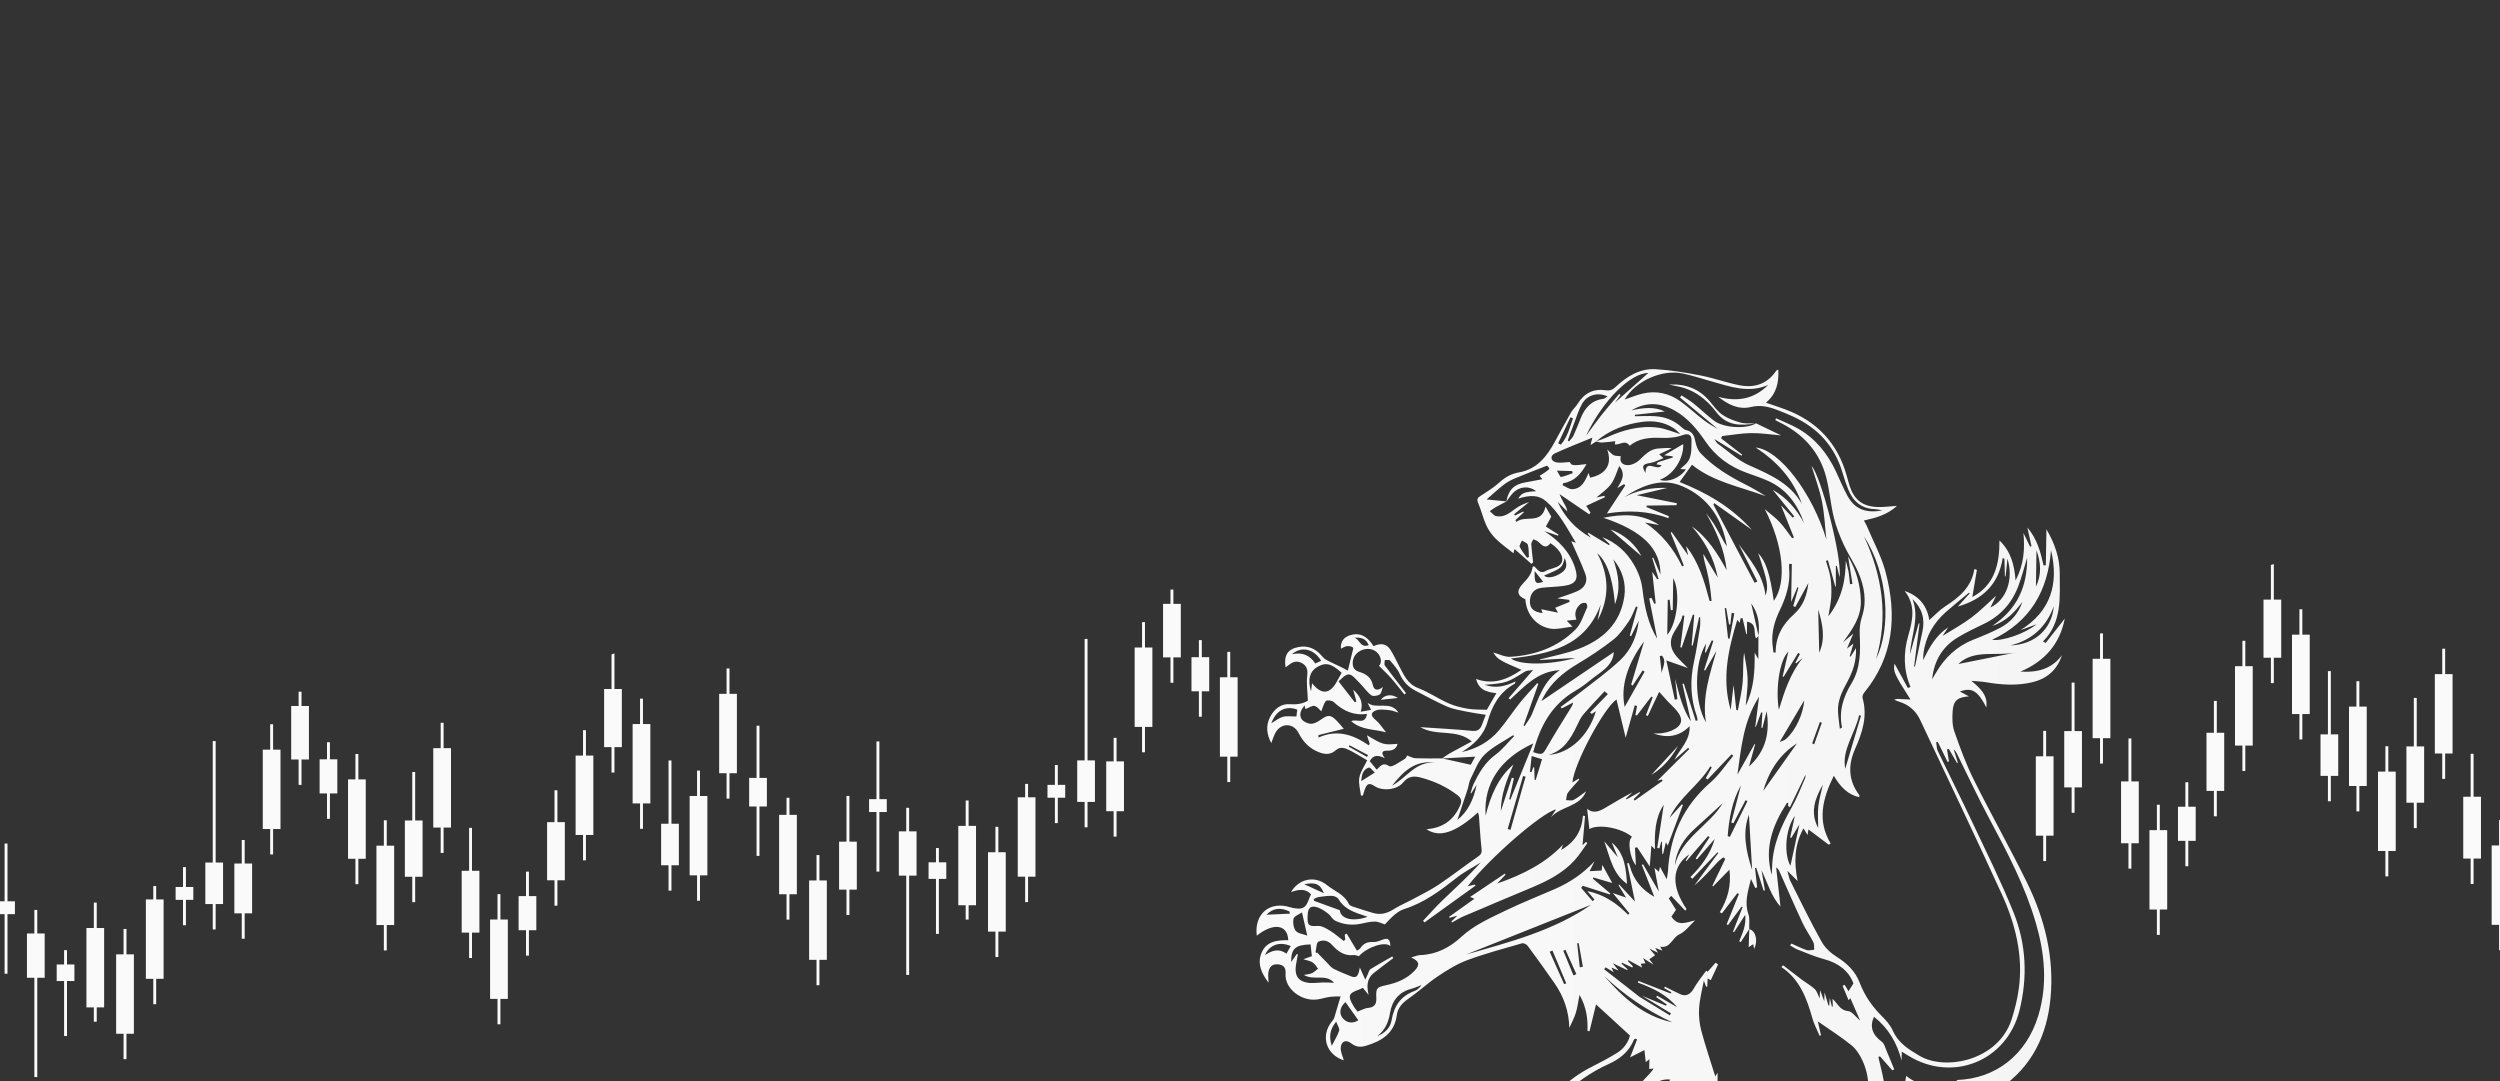 <?xml version="1.0" encoding="utf-8"?>
<!-- Generator: Adobe Illustrator 27.9.0, SVG Export Plug-In . SVG Version: 6.00 Build 0)  -->
<svg version="1.1" id="Warstwa_1" xmlns="http://www.w3.org/2000/svg" xmlns:xlink="http://www.w3.org/1999/xlink" x="0px" y="0px"
	 viewBox="0 0 1600 692" style="enable-background:new 0 0 1600 692;" xml:space="preserve">
<rect x="0" y="0" width="1600" height="692" fill="#333333" stroke="none"/>
<style type="text/css">
	.st0{fill:url(#SVGID_1_);}
	.st1{fill:url(#SVGID_00000008855416895659956660000004541001878579273389_);}
	.st2{fill:url(#SVGID_00000048491425521507949900000002468306509190384805_);}
	.st3{fill:url(#SVGID_00000102528519698514734990000001756980940084873883_);}
	.st4{fill:url(#SVGID_00000135678890687881089930000006323675935939806365_);}
	.st5{fill:url(#SVGID_00000078749674500942980540000005072652151682743727_);}
	.st6{fill:url(#SVGID_00000176002784220054017220000007439705610264621502_);}
	.st7{fill:url(#SVGID_00000082340529144253703270000003679204146190282385_);}
	.st8{fill:url(#SVGID_00000011015823668582510610000014943239978823482496_);}
	.st9{fill:url(#SVGID_00000039846583615270830370000004049210960744090533_);}
	.st10{fill:url(#SVGID_00000057147919375343903860000016118355209825362836_);}
	.st11{fill:url(#SVGID_00000124133333836298628380000000772688359526850740_);}
	.st12{fill:url(#SVGID_00000013192192160661119340000008477672567482848952_);}
	.st13{fill:#FAFAFA;}
</style>
<g>
	
		<linearGradient id="SVGID_1_" gradientUnits="userSpaceOnUse" x1="1027.203" y1="258.929" x2="1082.527" y2="258.929" gradientTransform="matrix(-1 0 0 1 2150.75 0)">
		<stop  offset="2.961005e-07" style="stop-color:#F5F5F5"/>
		<stop  offset="1" style="stop-color:#F9F9F9"/>
	</linearGradient>
	<path class="st0" d="M1098.57,263.92c-6.55-8.61-14.69-14.89-25.67-16.8c-1.57-0.27-3.12-0.66-4.69-1
		c10.48-0.58,19.35,2.65,26.16,10.88c2.49,3.01,4.87,6.36,8.01,8.5c3.46,2.34,7.63,3.89,11.71,4.98c2.98,0.79,6.27,0.41,9.44,0.48
		C1114.12,272.59,1105.2,272.62,1098.57,263.92z"/>
	
		<linearGradient id="SVGID_00000090271125784821942910000007302150419389549758_" gradientUnits="userSpaceOnUse" x1="1108.993" y1="904.163" x2="1128.569" y2="904.163" gradientTransform="matrix(-1 0 0 1 2150.75 0)">
		<stop  offset="2.961005e-07" style="stop-color:#F5F5F5"/>
		<stop  offset="1" style="stop-color:#F9F9F9"/>
	</linearGradient>
	<path style="fill:url(#SVGID_00000090271125784821942910000007302150419389549758_);" d="M1022.18,926.51
		c6.21-14.17,12.98-29.65,19.58-44.7C1039.73,901.13,1030.93,920.44,1022.18,926.51z"/>
	
		<linearGradient id="SVGID_00000146484836756570074960000014137251184743433603_" gradientUnits="userSpaceOnUse" x1="1115.783" y1="902.576" x2="1149.595" y2="902.576" gradientTransform="matrix(-1 0 0 1 2150.75 0)">
		<stop  offset="2.961005e-07" style="stop-color:#F5F5F5"/>
		<stop  offset="1" style="stop-color:#F9F9F9"/>
	</linearGradient>
	<path style="fill:url(#SVGID_00000146484836756570074960000014137251184743433603_);" d="M1001.16,921.13
		c13.88-10.01,25.39-22.15,33.81-37.1C1028.7,902.79,1015.18,917.61,1001.16,921.13z"/>
	
		<linearGradient id="SVGID_00000129918550609556102020000017130418658288156586_" gradientUnits="userSpaceOnUse" x1="1090.732" y1="884.084" x2="1096.906" y2="884.084" gradientTransform="matrix(-1 0 0 1 2150.75 0)">
		<stop  offset="2.961005e-07" style="stop-color:#F5F5F5"/>
		<stop  offset="1" style="stop-color:#F9F9F9"/>
	</linearGradient>
	<path style="fill:url(#SVGID_00000129918550609556102020000017130418658288156586_);" d="M1060.02,878.25
		c-1.61,4.18-3.21,8.35-4.82,12.53c-0.45-0.17-0.91-0.34-1.36-0.51c1.42-4.29,2.83-8.58,4.25-12.88
		C1058.74,877.68,1059.38,877.96,1060.02,878.25z"/>
	
		<linearGradient id="SVGID_00000067943046899381452930000009511418718827988400_" gradientUnits="userSpaceOnUse" x1="1256.079" y1="446.433" x2="1267.1" y2="446.433" gradientTransform="matrix(-1 0 0 1 2150.75 0)">
		<stop  offset="2.961005e-07" style="stop-color:#F5F5F5"/>
		<stop  offset="1" style="stop-color:#F9F9F9"/>
	</linearGradient>
	<path style="fill:url(#SVGID_00000067943046899381452930000009511418718827988400_);" d="M894.67,446.68
		c-3.44,0.38-7.22,0.79-11.02,1.21C886.47,444.41,890.6,444.08,894.67,446.68z"/>
	
		<linearGradient id="SVGID_00000060743508548909019690000009874866823784411577_" gradientUnits="userSpaceOnUse" x1="1026.811" y1="600.976" x2="1031.594" y2="600.976" gradientTransform="matrix(-1 0 0 1 2150.75 0)">
		<stop  offset="2.961005e-07" style="stop-color:#F5F5F5"/>
		<stop  offset="1" style="stop-color:#F9F9F9"/>
	</linearGradient>
	<path style="fill:url(#SVGID_00000060743508548909019690000009874866823784411577_);" d="M1122.63,607.29
		c-0.22-1.15-0.37-1.97-0.57-3.01c-0.99,0.64-1.93,1.26-2.9,1.89c0.14-4,0.27-7.75,0.4-11.5
		C1123.6,595.65,1125.35,602.1,1122.63,607.29z"/>
	
		<linearGradient id="SVGID_00000011728975821443479120000013921748431437891479_" gradientUnits="userSpaceOnUse" x1="1076.858" y1="486.709" x2="1093.911" y2="486.709" gradientTransform="matrix(-1 0 0 1 2150.75 0)">
		<stop  offset="2.961005e-07" style="stop-color:#F5F5F5"/>
		<stop  offset="1" style="stop-color:#F9F9F9"/>
	</linearGradient>
	<path style="fill:url(#SVGID_00000011728975821443479120000013921748431437891479_);" d="M1056.84,495.94
		c5.68-6.16,11.37-12.31,17.05-18.47C1069.78,484.94,1064.33,491.39,1056.84,495.94z"/>
	
		<linearGradient id="SVGID_00000128452716808623818970000012209956002487571082_" gradientUnits="userSpaceOnUse" x1="1104.895" y1="703.159" x2="1110.867" y2="703.159" gradientTransform="matrix(-1 0 0 1 2150.75 0)">
		<stop  offset="2.961005e-07" style="stop-color:#F5F5F5"/>
		<stop  offset="1" style="stop-color:#F9F9F9"/>
	</linearGradient>
	<path style="fill:url(#SVGID_00000128452716808623818970000012209956002487571082_);" d="M1041.47,708.78
		c-0.53-0.25-1.05-0.5-1.58-0.75c1.65-3.32,3.3-6.64,5.21-10.48C1047.38,703.14,1044.01,705.79,1041.47,708.78z"/>
	
		<linearGradient id="SVGID_00000040556033216454619160000005447204991054691773_" gradientUnits="userSpaceOnUse" x1="804.101" y1="613.865" x2="1346.649" y2="613.865" gradientTransform="matrix(-1 0 0 1 2150.75 0)">
		<stop  offset="2.961005e-07" style="stop-color:#F5F5F5"/>
		<stop  offset="1" style="stop-color:#F9F9F9"/>
	</linearGradient>
	<path style="fill:url(#SVGID_00000040556033216454619160000005447204991054691773_);" d="M806.98,610.9
		c-2.17,6.54,0.53,12.17,4.9,18.04c-0.09-2.56-0.35-4.34-0.17-6.08c0.36-3.55,2.15-6.04,6.04-5.7c3.5,0.31,5.32,1.81,5.01,6.14
		c-0.66,9.22,9.91,17.62,20.03,16.38c2.79-0.34,5.5-1.31,8.29-1.67c2.54-0.33,5.14-0.24,6.89-0.3c-1.42,4.83-2.69,9.29-4.07,13.73
		c-0.26,0.84-0.93,1.58-1.5,2.29c-7.45,9.27-3.68,21.27,7.63,24.89c-0.68-2.54-2.05-5.23-1.97-7.87c0.13-4.34,3.34-5.71,6.75-3
		c2.93,2.33,5.88,2.6,9.23,1.6c10.19-3.03,18.38-7.94,19.95-19.8c0.61-4.56,3.5-7.68,7.37-10.36c6.51-4.5,12.35-9.99,18.92-14.39
		c5.94-3.98,12.19-7.87,18.84-10.33c11.43-4.23,23.27-7.37,35-10.76c0.98-0.28,2.88,0.66,3.58,1.6
		c5.86,7.93,11.64,15.93,17.25,24.04c5.84,8.44,9.16,17.73,9.41,28.51c1.41-3.16,3.11-6.23,4.13-9.51c1.06-3.4,1.48-7.01,2.39-11.64
		c4.42,7.74,5.4,15.23,5.1,23.03c0.43,0.09,0.87,0.19,1.3,0.28c1.45-5.97,2.9-11.94,4.18-17.19c6.81,6.24,13.97,12.81,21.73,19.92
		c-1.05,4.21-3.84,8.42-8.4,11.19c-5.08,3.09-10.32,5.94-15.65,8.59c-16.71,8.34-28.94,21.29-38.02,37.29
		c-4.73,8.34-9.13,16.61-17.25,22.47c-5.16,3.72-7.64,9.36-6.4,16.16c0.67,3.69,0.76,7.48,1.29,11.2
		c0.95,6.58,3.55,12.37,8.83,16.62c6.33,5.1,10.78,11.54,14.8,18.58c10.76,18.87,25.67,34.36,41.61,48.85
		c4.27,3.88,5.92,7.96,5.5,13.61c-0.6,8.08-2.85,15.39-8.08,21.62c-4.43,5.28-8.93,10.51-13.48,15.69
		c-5.03,5.73-12.06,6.21-18.86,6.22c-2.31,0.01-5.03-2.29-6.84-4.21c-4.12-4.37-6.04-4.19-11.03-1.1
		c-3.48,2.16-8.07,3.29-12.21,3.42c-5.98,0.19-11.33,0.9-14.73,6.35c-3.27,5.24-1.49,10.21,1.56,15.55
		c2.01-4.41,4.54-8.29,9.63-7.16c2.61,0.58,4.85,2.88,7.26,4.4c-0.12,0.77-0.24,1.54-0.35,2.31c-2.92,0.88-5.79,2.05-8.77,2.57
		c-7.72,1.33-12.66,5.85-13.21,12.51c-0.59,7.12,4.07,14.39,10.79,16.82c-2.05-7.66-1.41-11.32,2.32-13.54
		c5.1-3.04,5.27,3.47,8.57,3.93c-6.96,13.12-4.69,23.09,6.68,29.23c-0.37-3.34-1.12-6.5-0.95-9.6c0.21-3.84,3.34-4.82,6.53-5.36
		c6.54,11.91,24.34,17.53,36.09,10.86c3.33-1.89,5.16-6.36,7.81-9.54c1.6-1.91,3.15-4.19,5.24-5.29
		c5.55-2.93,10.51-6.43,13.39-12.09c7.4-14.58,18.55-24.84,33.47-31.61c4.63-2.1,8.92-6.06,11.99-10.19
		c4.99-6.73,10.86-11.89,18.18-15.9c3.88-2.12,7.54-5.22,10.33-8.66c6.62-8.18,6.54-18.49-0.56-26.24
		c-4.38-4.79-9.84-8.67-15.15-12.51c-13.1-9.49-22.79-21.38-27.48-37.06c-0.13-0.45-0.29-0.9-0.41-1.35
		c-2.97-11.66-2.38-11.89,9.14-14.8c8.43-2.13,16.49-5.74,24.66-8.84c4.76-1.8,9.4-3.88,14.76-6.11c1.54,7.97,2.73,14.86,4.22,21.7
		c3.52,16.16,18.67,28.18,35.25,28.44c1.95,0.03,4.08,1.31,5.79,2.49c13.32,9.17,27.42,16.65,43.74,18.38
		c6.64,0.7,13.47,0.22,20.15-0.37c10.38-0.91,19.68,1.35,28.74,6.6c11.78,6.83,15.28,17.24,14.61,29.8
		c-0.48,8.89-1.46,17.76-2.14,26.64c-0.53,6.95-2.58,8.84-9.45,8.43c-10.02-0.59-12.72,2.28-12.3,12.46
		c0.07,1.66-0.88,3.58-1.87,5.02c-2.78,4.01-3.87,8.05-2.06,12.83c0.61,1.61,0.33,3.65,0.11,5.45
		c-1.36,11.08,3.94,20.41,12.95,22.89c-0.63-3.23-1.77-6.54-1.8-9.87c-0.03-3.35,0.46-7.16,5.34-7.29c3-0.08,6.62,3.62,7.39,6.86
		c0.97,4.08,1.93,8.25,3.69,12.02c2.93,6.26,8.26,9.62,15.15,10.39c-8.32-3.95-15.29-9.02-16.25-20.55
		c3.15,6.98,5.27,13.33,12.48,16.32c-1.36-5.61-3.24-10.77,0.29-16.65c0.34,1.42,0.67,2.01,0.56,2.51
		c-1.28,6.12-0.56,11.78,3.51,16.79c0.15,0.18-0.47,0.98-0.73,1.49c1.58,0.36,3.17,0.72,4.75,1.08c-5.08-5.06-8.16-10.27-6.06-16.46
		c6.23-1.61,12.03-2.37,17.17-4.65c6.03-2.67,6.37-8.69,5.95-14.79c2.95,9.21,8.32,16.32,16.65,20.86
		c8.45,4.6,19.35,3.05,25.04-3.28c-3.09-0.34-6.22-0.3-9.12-1.12c-2.3-0.65-4.54-2.07-6.37-3.65c-1.74-1.51-1.99-3.4,0.63-4.84
		c3.99-2.2,5.35-5.87,5.36-10.27c0-1.52,0.38-3.08,0.82-4.55c3.22-10.79,2.16-20.83-5.36-29.59c-4.33-5.04-5.11-10.5-4.41-17.04
		c0.67-6.22-0.05-12.7-0.92-18.95c-1.05-7.57-3.29-14.99-4.29-22.57c-1.4-10.64-3.8-20.81-8.11-30.76
		c-2.25-5.19-3.12-11.74-2.32-17.34c2.36-16.5-7.25-20.73-18.46-21.79c-6.48-0.61-13.16-0.16-19.65,0.64
		c-7.72,0.95-14.56-0.36-20.96-4.81c-9.14-6.34-18.33-12.62-27.66-18.67c-4.95-3.21-7.1-7.5-7.4-13.29
		c-0.76-14.51,0.17-28.8,4.77-42.34c7.25,2.11,14.76,4.3,22.27,6.48c0.16-0.39,0.32-0.77,0.48-1.16c-1.39-1.29-2.78-2.58-4.16-3.87
		c0.13-0.38,0.26-0.76,0.39-1.14c5.81,1.23,11.62,2.46,17.94,3.8c-1-1.03-1.82-1.98-2.76-2.79c-0.95-0.81-2.02-1.48-3.04-3.4
		c5.06-0.12,10.12-0.24,15.69-0.36c-2.48-1.13-4.68-2.13-6.87-3.13c0.02-0.41,0.04-0.82,0.05-1.23c6.23-0.13,12.46-0.25,19.55-0.4
		c-2.12-0.9-3.64-1.68-5.24-2.18c-1.74-0.55-3.57-0.83-5.95-1.37c3.14-1.8,5.93-3.18,8.48-4.91c20.45-13.88,30.07-34.01,32.3-57.91
		c2.44-26-3.69-50.59-15.04-73.75c-10.89-22.22-23.07-43.8-34.1-65.95c-4.94-9.91-8.79-20.41-12.44-30.89
		c-1.39-3.98-1.36-8.67-1.07-12.98c0.45-6.79,3.3-8.93,10.44-9.4c-1.96-1.05-3.92-2.1-5.8-3.11c7.55-2.85,11.57-0.43,16.94,10.22
		c0.77-6.26-1.41-10.45-9.61-17.08c3.87,0.36,6.52,0.43,9.11,0.87c9.96,1.68,19.9,2.44,29.87,0.06c9.39-2.25,15.82-7.78,19-17.27
		c-6.71,8.96-15.99,11.13-26.57,10.44c15.5-6.54,25.24-17.63,28.38-33.91c-4.02,5.12-8.13,10.36-12.24,15.61
		c-0.56-0.32-1.13-0.65-1.69-0.97c12.3-12.45,10.72-28.1,10.72-43.38c0-10.12-3.14-19.31-8.53-28.44
		c-0.13,8.06-0.26,15.53-0.38,22.99c-0.48,0.06-0.96,0.12-1.44,0.18c-1.92-8.43-4-16.78-10.38-24.31c1.03,4.65,1.84,8.32,2.65,11.98
		c-0.3,0.09-0.61,0.19-0.91,0.28c-1.42-2.91-2.83-5.82-4.25-8.74c0.93,10.28,0.39,19.97-5.03,30.42
		c-0.81-10.21-3.01-18.52-10.31-25.63c0.05,15.35-3.11,28.6-17.38,36.2c1.01-5.97,1.97-11.66,2.93-17.36
		c-0.54-0.19-1.07-0.39-1.61-0.58c-1.79,11.59-9.67,18.11-18.68,23.9c-3.61,2.33-6.59,5.63-10.16,8.76
		c-1.54-9.36-6.65-15.49-15.8-18.6c7.23,9.03,5.2,18.7,2.41,28.28c-3.26,11.2-3.26,22.21,1.37,33.18c-0.57,0.21-1.14,0.42-1.71,0.63
		c-2.92-5.33-5.83-10.66-8.53-15.59c-0.92,5.08-0.37,6.37,10.2,22.97c-2.85-0.14-5.62-0.29-8.39-0.39c-0.45-0.02-0.9,0.21-2.05,0.5
		c1.32,0.56,2.06,0.96,2.85,1.19c6.41,1.85,11,5.82,13.83,11.84c17.39,37.01,35.05,73.89,52.04,111.08
		c8.83,19.32,14.04,39.67,11,61.22c-0.92,6.48-2.51,12.94-4.51,19.18c-8.54,26.61-42.63,33.14-58.96,23.41
		c-6.9-4.11-13.61-8.13-17.09-16.06c-1.53-3.48-4.28-6.6-7.03-9.33c-6.23-6.17-11.02-13.13-14.16-21.35
		c-2.78-7.28-8.01-12.39-14.65-16.55c-3.82-2.39-7.58-5.85-9.75-9.74c-7.07-12.69-13.43-25.79-19.97-38.78
		c-0.82-1.63-1.06-3.56-1.92-6.56c2.48,2.47,4.11,4.1,6.55,6.53c-2.46-12.18-2.09-23.01,3.71-33.73c0.98,1.56,1.72,2.74,2.67,4.25
		c0.22-1.49,0.39-2.62,0.53-3.58c4.44,3.35,8.71,6.57,12.98,9.79c0.41-0.25,0.82-0.5,1.23-0.76c-8.81-14.79-5.12-28.75,2.03-43.39
		c4.08,6.88,8.66,12.04,16.28,13.72c0.01-0.58,0.19-1.12,0-1.38c-7.02-9.21-7.23-19.23-2.73-29.33c4.69-10.54,8.16-21.05,4.86-32.73
		c-0.27-0.97,0.27-2.51,0.96-3.35c19.05-23.21,21.15-49.64,13.75-77.33c-2.71-10.17-7.92-19.68-12.02-29.47
		c-0.47-1.12-1.15-2.16-1.84-3.46c7.77-1.71,15.08-3.74,21.21-9.4c-4.65,0.3-8.77,0.95-12.85,0.75
		c-9.39-0.45-14.65-4.73-17.54-13.65c-0.68-2.09-1.22-4.22-1.81-6.33c-5.86-21.06-19.26-35.1-39.65-42.61
		c-3.78-1.39-7.62-2.65-12.06-4.18c6.82-5.69,8.32-12.93,7.93-21.11c-0.63,0.3-1.16,0.37-1.36,0.67
		c-5.79,8.65-14.13,11.2-23.82,9.23c-8.27-1.68-16.3-4.6-24.58-6.2c-9.48-1.84-19.08-3.45-28.69-4.01
		c-10.09-0.59-18.4,4.5-25.55,11.25c-1.99,1.88-3.66,2.66-6.5,2.23c-7.74-1.17-13.72,1.85-17.87,8.58c-1.2,1.95-3.07,3.5-4.21,5.47
		c-3.56,6.18-6.96,12.45-10.35,18.72c-5.15,9.53-11.52,17.75-22.97,19.77c-4.85,0.86-8.68,2.91-12.31,6.2
		c-3.66,3.32-7.93,6.03-12.14,8.69c-2.09,1.32-2.8,2.27-1.72,4.8c1.97,4.65,3.08,9.67,5.19,14.25c1.45,3.16,3.63,6.17,6.11,8.63
		c3.33,3.3,7.25,5.99,11.23,9.19c0.35-1.3,0.6-2.2,0.73-2.69c3.64,3.21,7.22,6.36,10.8,9.51c0.36-0.35,0.72-0.7,1.08-1.05
		c-0.42-3.84-0.96-7.68-1.19-11.54c-0.06-1.02,0.85-2.1,1.31-3.16c1.06,0.5,2.32,0.77,3.13,1.53c2.48,2.34,4.75,5.06,7.85,0.95
		c6.79,4.39,9.63,10.59,5.95,13.99c-2.21,2.05-6.08,2.17-8.86,3.76c-4.04,2.3-5.44-1.27-7.6-2.97c-0.44,0.21-0.93,0.31-0.94,0.47
		c-0.49,4.57-3.3,7.55-6.32,10.79c-4.28,4.59-3.41,7.73,1.71,9.88c0.54,9.54,7.06,17.52,16.46,18.84c4.09,0.57,8.45-0.76,13.68-1.33
		c-1.63-1.68-2.51-2.59-3.7-3.81c2.14-0.24,4-0.44,6.24-0.69c-1.58-3.99-0.4-7.35,2.64-9.97c0.79-0.68,2.36-0.89,3.41-0.64
		c0.5,0.12,1.14,2.09,0.81,2.79c-2.3,4.86-3.86,10.59-7.49,14.2c-11.34,11.28-25.78,16.45-41.56,17.42
		c-3.75,0.23-7.65-1.86-11.03-2.77c2.56,4.21,3.97,5.12,18.04,11.11c-9.05,6.27-18.26,9.77-29.08,5.83
		c1.58,5.89,4.94,8.3,13.03,9.11c-2.15,3.73-4.19,7.28-6.11,10.62c-4.15-0.19-8.22,0.01-12.15-0.66c-4.24-0.72-8.56-1.77-12.47-3.52
		c-6.56-2.93-12.6-7.11-19.28-9.67c-7.27-2.79-9.47-9.12-12.65-14.96c-1.76-3.24-3.22-6.66-5.24-9.72
		c-2.72-4.11-6.65-4.13-10.7-2.14c-4.01-6.51-8.9-8.91-14.87-7.09c-3.95,1.2-6.32,3.82-6.06,8.67c1.47-0.65,2.64-1.5,3.88-1.62
		c1.29-0.13,2.99,0.08,3.83,0.87c0.5,0.47-0.24,2.35-0.53,3.58c-0.82,3.53-1.7,7.04-2.71,11.21c-1.23-0.65-2.9-1.6-4.62-2.44
		c-2.97-1.44-6.02-2.71-8.92-4.27c-1.29-0.69-2.41-1.83-3.37-2.96c-3.9-4.55-8.79-6.53-14.67-5.43c-6.95,1.3-9.51,5.32-8.28,12.97
		c0.8-0.58,1.49-1.02,2.11-1.53c2.68-2.22,5.58-2.84,8.66-0.96c3.04,1.85,3.48,4.38,3.07,8c-0.57,4.94,0.21,10.04,0.44,15.78
		c-2.7,1.82-6.62,2.72-11.38,2.31c-5.77-0.49-10.12,3.06-12.77,8.11c-2.87,5.48-2.31,11,0.69,16.81c1.14-2.76,1.76-5.2,3.04-7.22
		c3.84-6.03,11.34-5.51,14.54,0.87c2.85,5.69,7.08,9.93,13.07,12.23c3.7,1.42,7.33,1.66,10.58-1.26c3.06-2.75,6.23-1.41,9.18,0.09
		c3.6,1.83,7.03,4,11,6.29c-1.71,3.6-4.29,7.18-5.03,11.11c-0.68,3.63,0.61,7.64,1.03,11.48c0.41-0.01,0.81-0.02,1.22-0.02
		c0.4-1.29,0.76-2.6,1.22-3.88c1.43-3.92,2.93-4.41,6.35-2.13c4.93,3.29,14.27,2.48,18.17-2.32c3.36-4.13,6.9-4.4,11.57-3.14
		c8.44,2.28,16.16,5.81,23.14,11.12c2.63,2,3.04,3.9,1.77,6.79c-4.11,9.36-11.22,14.35-21.51,15.08
		c8.26,5.66,18.52,2.33,32.95-10.71c0.25,0.82,0.58,1.45,0.63,2.11c0.55,6.99,0.89,14,1.66,20.96c0.26,2.31,0.04,3.57-2.02,5
		c-8.49,5.88-16.64,12.24-25.2,18.01c-5.13,3.46-10.76,6.2-16.22,9.16c-4.25,2.3-8.77,4.16-12.84,6.74
		c-4.26,2.7-8.55,3.75-13.38,2.27c-3.89-1.19-7.8-2.35-11.65-3.65c-1.31-0.44-3.13-1-3.6-2.02c-2.9-6.22-9.27-8.24-14.07-12.13
		c-7.46-6.06-17.68-4.31-22.94,4.47c4.7-1.52,9.07-2.56,12.82,1.48c-2.2,3.83-2.11,9.64-8.75,9.11c-1.52-0.12-3.07-0.35-4.51-0.81
		c-13.21-4.23-23.25,4.25-21.47,18.17c9.94-8.02,19.64-7.82,20.16,2.9C817.01,601.58,809.75,602.56,806.98,610.9z M958.32,935.89
		c-4.36,2.76-8.88,4.19-10.85,7.26c-2.07,3.22-1.71,8.02-2.32,11.58c-2.61-3.4-3.07-9.16-0.62-13.62
		C946.75,937.06,951.33,935.05,958.32,935.89z M857.06,659.6c-0.99,3.14-2.85,5.99-4.75,9.73c-1.71-5.6-1.5-10.17,2.84-15.48
		C856.06,656.37,857.48,658.28,857.06,659.6z M825.52,584.74c-5.07,0.23-10.15,0.46-15.02,0.69c4.21-4.2,8.69-4.9,14.78-2.1
		C825.36,583.8,825.44,584.27,825.52,584.74z M836.64,598.79c-2.83-1.08-6.06-1.34-7.36-3.06c-1.46-1.93-1.97-5.38-1.38-7.79
		c0.4-1.65,3.41-2.65,5.36-4.02C834.43,589.08,835.35,593.12,836.64,598.79z M847.29,571.66c-3.99-1.82-7.99-3.65-12.57-5.74
		C841.77,564.48,844.96,565.64,847.29,571.66z M875.28,586.75c-10.04,3.53-17.42,1-17.79-4.2c-5.82-2.12-11.12-4.05-16.42-5.98
		c-0.11-0.39-0.22-0.78-0.33-1.17c1.01-0.43,1.98-1.09,3.02-1.25c2.87-0.42,5.79-0.91,8.67-0.81c1.47,0.05,3.54,0.93,4.22,2.09
		c3.18,5.47,8.32,7.84,13.91,9.69C871.93,585.57,873.27,586.05,875.28,586.75z M939.32,505c0.68-2.08,0.78-4.4,1.76-6.31
		c2.75-5.38,4.85-11.58,8.98-15.65c5.17-5.1,12.1-8.4,18.27-12.48c0.25,0.17,0.5,0.34,0.75,0.51c-3.99,4.06-7.55,8.71-12.08,12.04
		c-6.62,4.86-10.4,11.48-13.84,18.5c-0.92,1.89-1.34,4.02-1.99,6.04c0.16,0.02,0.31,0.03,0.47,0.05c1.14-1.82,2.28-3.64,3.42-5.46
		c-1.87,9.39-5.78,17.42-12.34,22.49C934.78,518.64,937.09,511.83,939.32,505z M968.59,489.31c-9.81,8.44-14.51,19.67-17.78,32.66
		c-1.5-20.15,9.23-36.55,30.5-46.19c-5.18,12.7-9.92,24.35-14.67,35.99c-0.25-0.07-0.5-0.14-0.75-0.21c1-4.49,2-8.98,3-13.46
		c-0.44-0.11-0.89-0.22-1.33-0.34c-2.32,7.03-4.64,14.07-7.03,21.35C960.6,508.34,964.44,498.8,968.59,489.31z M974.77,496.63
		c0.54,0.15,1.08,0.31,1.61,0.46c-3.22,11.34-6.44,22.68-9.66,34.02c-0.6-0.18-1.21-0.37-1.81-0.55
		C968.2,519.25,971.48,507.94,974.77,496.63z M981.9,491.08c-0.2,0-0.4,0-0.61,0c-0.37,1-0.74,2-1.11,2.99
		c-0.35,0-0.7,0.01-1.04,0.01c0.37-3.3,0.73-6.61,1.13-10.22c2.61,0.8,4.52,1.39,6.64,2.04c-1.4,4.57-2.75,8.96-4.09,13.35
		c-0.22-0.06-0.44-0.12-0.66-0.18C982.07,496.41,981.99,493.74,981.9,491.08z M1017.64,455.97c0.37,0.31,0.74,0.61,1.1,0.92
		c0.8-0.53,1.61-1.07,2.62-1.74c-4.55,15.67-16.74,27.1-30.3,28c9.67-2.74,14.19-10.33,18.09-18.53c1.21-2.53,2.38-5.21,4.16-7.31
		c4.36-5.13,9.06-9.96,13.63-14.91c0.7,0.6,1.4,1.21,2.1,1.81C1025.25,448.13,1021.44,452.05,1017.64,455.97z M990.2,478.01
		c-2.8,4.94-3.14,5.37-8.93,3.35c4.23-16.28,11.66-30.32,26.8-39.16c3.37-1.97,6.59-4.27,9.59-6.76
		c6.21-5.17,14.47-8.73,15.19-18.08c-15.52,10.51-31.21,21.13-46.29,31.34c0.01-0.02,0.45-1.15,1.01-2.21
		c5.05-9.63,12.98-16.19,22.19-21.68c7.85-4.68,15.54-9.76,22.72-15.4c3.95-3.1,6.98-7.54,9.91-11.73c2-2.85,3.11-6.33,4.61-9.53
		c0.36,0.1,0.71,0.2,1.07,0.3c-1.67,6.12-3.34,12.23-5.02,18.35c0.29,0.1,0.58,0.2,0.87,0.3c1.64-3.31,3.27-6.62,4.91-9.93
		c-1.11,9.73-4.75,18.53-11.64,25.07c-7.89,7.49-16.84,13.85-25.42,20.6c-4.22,3.32-8.62,6.41-12.94,9.6
		c0.24,0.31,0.48,0.61,0.71,0.92c2.42-1.25,4.83-2.49,7.25-3.74c-0.25,1.76-1.08,2.82-1.77,3.96
		C1000.04,461.69,994.9,469.72,990.2,478.01z M1043.95,438.08c0.31,0.24,0.62,0.49,0.92,0.73c2.16-3.26,4.31-6.51,6.47-9.77
		c0.4,0.27,0.79,0.54,1.19,0.81c-4.22,7.49-8.44,14.97-12.73,22.58c-2.68-12.6,1.29-27.09,12.41-41.91
		C1049.45,419.71,1046.7,428.9,1043.95,438.08z M1055.52,383.04c1.75,8.85,3.5,17.71,5.09,25.79c-5.58-9.05-8.1-20.05-9.37-31.25
		c-0.68-5.95-2.59-11.17-5.5-16.16c-4.73-8.11-11.34-14.18-20.25-17.63c1.59,1.49,3.17,2.97,4.76,4.46
		c-0.17,0.22-0.34,0.43-0.52,0.65c-4.42-2.66-8.84-5.33-13.25-7.99c-0.11,0.2-0.23,0.4-0.34,0.61c0.68,0.86,1.36,1.72,2.04,2.58
		c-9.61-5.43-16.75-12.99-21.28-22.93c2.06,2.05,4.13,4.09,6.19,6.14c-0.37-2.47-1.6-4.23-2.63-6.1c-0.95-1.72-1.7-3.56-2.37-4.99
		c6.38,4.34,12.7,8.65,19.02,12.95c0.27-0.38,0.53-0.76,0.8-1.14c-0.93-1.45-1.87-2.9-2.75-4.27c4.28-1.98,8.13-3.76,11.99-5.55
		c-0.12-0.3-0.24-0.6-0.36-0.9c-1.79,0.39-3.58,0.79-5.1,1.12c3.13-2.79,6.92-5.24,9.4-8.65c2.43-3.33,3.53-7.64,5.21-11.51
		c4.5,5.45,1.39,9.65-1.21,14.1c1.43-0.84,2.85-1.68,4.28-2.53c0.28,0.27,0.55,0.55,0.83,0.82c-3.82,5.81-7.65,11.62-11.83,17.97
		c13.32-2.18,26.52-1.75,39.4,3.02c0.1-0.43,0.21-0.87,0.31-1.3c-4.78-1.94-9.56-3.87-14.34-5.81c0.04-0.32,0.08-0.64,0.12-0.97
		c6.37-0.08,12.74-0.16,19.11-0.24c0.07-0.42,0.14-0.85,0.2-1.27c-8.1-1.62-16.2-3.24-25.67-5.13c6.99-1.66,12.69-3.02,19.56-4.65
		c-10.57-0.43-19.35,1.65-27.64,5.94c11.51-7.57,24.04-12.78,37.39-6.98c16.39,7.13,25.49,20.74,28.37,38.37
		c-1.64-2.23-2.87-4.71-4.2-7.15c-1.43-2.61-2.84-5.24-4.45-7.73c-1.43-2.21-3.13-4.24-4.71-6.36c6.58,11.5,11.89,23.25,13.23,36.54
		c-5.81-10.67-12.15-20.84-22.3-28.04c8.04,9.2,14.04,19.38,16.6,32.77c-3.53-5.78-6.4-10.47-9.27-15.17
		c0.28,3.76,1.41,7.01,2.24,10.33c0.83,3.34,1.46,6.73,1.99,10.13c0.49,3.19,0.74,6.41,1.09,9.62c-0.41,0.05-0.82,0.09-1.23,0.14
		c-3.33-12.44-6.84-24.8-15.09-35.18c0.37,1.61,0.73,3.22,1.36,6c-3.98-5.67-7.27-10.35-10.55-15.02c-0.21,0.16-0.43,0.33-0.64,0.49
		c2.8,6.97,5.59,13.95,8.39,20.92c-0.36,0.2-0.72,0.4-1.09,0.6c-5.44-11.49-13.19-20.94-23.8-28.09c3.03,0.53,6.06,1.06,9.1,1.59
		c-11.28-7.49-23.36-7.11-35.67-4.62c24.97,8.36,36.61,19.68,36.52,36.25c-1.61-3.74-3.12-7.26-4.63-10.77
		c-0.22,0.08-0.44,0.16-0.66,0.24c1.36,4.46,2.72,8.92,4.08,13.38c-0.28,0.1-0.55,0.21-0.83,0.31c-0.94-1.4-1.89-2.79-3.23-4.79
		c0.81,7.31,1.52,13.75,2.23,20.2c-0.3,0.08-0.61,0.16-0.91,0.23c-0.6-1.27-1.19-2.55-1.79-3.82
		C1056.49,382.79,1056.01,382.92,1055.52,383.04z M1063.62,419.63c3.14,3.53,0.56,7.29-0.18,10.98c-0.39-3.58-0.79-7.16-1.18-10.74
		C1062.71,419.8,1063.17,419.71,1063.62,419.63z M1072.09,434.54c0.47,4.31,0.95,8.62,1.43,12.94c-0.56,0.1-1.12,0.2-1.67,0.3
		c-1.73-8.04-3.46-16.09-5.39-25.1c5.19,1.83,8.87,3.12,13.77,4.85c-3.14-3.2-5.35-5.2-7.27-7.45c-4.06-4.77-4.86-9.97-1.55-15.52
		c1.38-2.32,2.88-4.57,4.16-6.95c0.62-1.14,0.86-2.49,1.27-3.74c0.38,0.07,0.77,0.14,1.15,0.21c-0.85,6.73-1.71,13.45-2.56,20.18
		c0.28,0.07,0.56,0.15,0.83,0.22c2.39-7.04,4.77-14.07,7.16-21.11c0.31,0.03,0.62,0.06,0.93,0.1c-0.57,6.52-1.15,13.04-1.72,19.55
		c0.24,0.03,0.48,0.07,0.72,0.1c1.36-6.04,2.73-12.07,4.09-18.11c0.22,0.02,0.45,0.03,0.67,0.05c-0.02,2.13,0.21,4.3-0.12,6.37
		c-1.17,7.42-2.26,14.87-3.87,22.2c-2.59,11.79-2.2,23.32,1.84,34.71c0.3,0.85,0.33,1.8,0.49,2.71c-0.4,0.1-0.79,0.2-1.19,0.3
		c-2.54-7.95-5.08-15.9-7.62-23.85c-0.29,0.07-0.59,0.13-0.88,0.2c1.8,7.98,3.61,15.96,5.44,24.05
		C1076.64,453.47,1074.63,443.97,1072.09,434.54z M1090.61,428.87c0.23,0.09,0.47,0.18,0.7,0.27c2.41-4.21,4.82-8.42,7.23-12.63
		c-4.28,15.01-9.34,29.77-6.72,45.79c-7.67-12.94-7.61-38.07,0.08-50.41c-0.32,2.42-0.53,4.02-0.74,5.63
		c0.18,0.06,0.35,0.12,0.53,0.17c1.29-2.62,2.58-5.24,3.87-7.86c0.32,0.11,0.65,0.21,0.97,0.32
		C1094.56,416.39,1092.59,422.63,1090.61,428.87z M1067.04,406.27c0.11-7.47,0.22-14.94,0.33-22.41c0.41,0,0.81-0.01,1.22-0.01
		c0.24,2.21,0.49,4.42,0.73,6.63c0.41-0.01,0.83-0.02,1.24-0.02c0.1-7.09,0.2-14.17,0.29-20.39
		C1075.57,378.21,1073.59,398.97,1067.04,406.27z M1123.33,476.24c-0.14-0.01-0.28-0.03-0.41-0.04
		c-3.66,6.52-7.31,13.03-10.97,19.55c2.4-17.15,3.82-34.27,13.85-49.85c-0.88,6.98-1.66,13.1-2.43,19.22
		c0.12,0.04,0.24,0.09,0.36,0.13c1.14-3.11,2.29-6.22,3.43-9.34c0.26,0.07,0.52,0.15,0.77,0.22c-0.21,3.22-0.41,6.43-0.62,9.65
		c0.21,0.05,0.42,0.09,0.63,0.14c0.91-3.58,1.81-7.16,2.72-10.73c2.08,13.29-0.24,25.27-11.3,35.38
		C1120.85,485.19,1122.09,480.71,1123.33,476.24z M1148.98,424.22c0.18,0.1,0.36,0.2,0.54,0.31c1.42-1.16,2.84-2.32,4.26-3.48
		c-7.95,9.82-11.76,21.43-15.3,33.18c-2.18-12.35,0.16-31.53,6.07-37.19c-1.19,5.17-2.43,10.57-3.68,15.97
		c0.24,0.02,0.48,0.05,0.72,0.07c3.07-5.06,6.14-10.12,9.21-15.19c0.39,0.22,0.78,0.44,1.18,0.66
		C1150.98,420.45,1149.98,422.34,1148.98,424.22z M1154.71,448.25c-0.59,8.46-5.41,19.19-11.7,24.71c-1.1,0.97-2.74,1.32-4.02,1.9
		C1144.55,465.43,1149.83,456.5,1154.71,448.25z M1150.07,475.76c-6.77,9.54-13.89,19.57-21.6,30.43
		C1132.41,492.54,1139.53,482.45,1150.07,475.76z M1120.75,386.19c4.62,6.26,5.52,13.25,4.68,20.58
		C1123.87,399.91,1122.31,393.05,1120.75,386.19z M1107.12,535.58c-0.47-0.17-0.94-0.34-1.41-0.5c0.89-11.31,2.81-22.37,8.52-32.53
		c-2.07,7.96-4.14,15.93-6.21,23.89c0.45,0.15,0.89,0.29,1.34,0.44c2.61-4.94,5.22-9.88,7.83-14.81c0.38,0.24,0.76,0.49,1.14,0.73
		C1114.6,520.39,1110.86,527.98,1107.12,535.58z M1119.32,521.45c0.64,11.08,1.35,23.2,2.05,35.32
		C1117.34,544.64,1115.04,532.56,1119.32,521.45z M1111.84,396.73c0.52,0.61,1.06,1.23,1.6,1.85c0.16-0.94,0.32-1.87,0.48-2.81
		c0.43-0.06,0.86-0.11,1.3-0.17c0.8,3.41,1.6,6.82,2.4,10.23c0.14-0.03,0.28-0.06,0.42-0.08c0.02-2.56,0.05-5.12,0.07-7.9
		c7.01,1.39,3.72,7.56,5.81,10.74c0.54-0.54,1.02-1.01,1.47-1.5c-0.02,4.69-0.04,9.39-0.06,14.78c-0.94-1.67-1.48-2.63-2.34-4.15
		c0.11,11.92-0.4,22.92-5.73,33.93c0.5-6.43,1.4-12.01,1.22-17.55c-0.18-5.5-1.47-10.97-2.27-16.46
		c-0.86,6.39-0.37,12.65-0.88,18.83c-0.51,6.09-2.03,12.1-3.1,18.14c-0.33-0.09-0.67-0.18-1-0.27c-0.54-4.94-1.09-9.88-1.75-15.9
		c-0.67,5.82-1.21,10.57-1.83,15.95C1101.75,434.15,1106.2,415.47,1111.84,396.73z M1106.93,408.81c-0.33-0.08-0.65-0.16-0.98-0.24
		c-0.71-6.43-1.42-12.86-2.12-19.29c0.3-0.06,0.6-0.11,0.91-0.17c0.62,3.52,1.23,7.04,1.85,10.56c0.27-0.01,0.54-0.02,0.8-0.04
		c0.29-2.47,0.58-4.94,0.87-7.41c0.57,0.1,1.13,0.21,1.7,0.31C1108.95,397.97,1107.94,403.39,1106.93,408.81z M996.44,301.22
		c3.99,0.11,6.86,0.19,9.73,0.27c0.13,0.44,0.26,0.88,0.39,1.32c-2.49,0.88-4.94,1.96-7.51,2.47
		C998.58,305.38,997.65,303.17,996.44,301.22z M923.09,485.4c6.7-0.36,13.39-0.73,21.06-1.14c-1.39,2.53-2.24,4.08-2.85,5.18
		C934.84,488,928.97,486.7,923.09,485.4z M890.98,502.75c7.01-8.94,14.73-16.52,27.49-14.61
		C906.11,486.98,900.16,497.91,890.98,502.75z M876.05,491.23c0.85-0.27,2.54,2.07,3.82,3.19c-3.62,2.3-6.06,3.85-8.71,5.54
		C871.51,496.15,872.1,492.51,876.05,491.23z M863.22,477.86c0.16-0.3,0.31-0.59,0.47-0.89c3.95,2.09,7.9,4.19,11.85,6.28
		c-0.22,0.4-0.44,0.8-0.66,1.2C871,482.25,867.11,480.06,863.22,477.86z M830.25,454.16c-0.19,1.46-0.38,2.97-0.56,4.4
		c-3.19,0.03-6.08-0.49-8.63,0.22c-2.62,0.73-4.91,2.66-7.41,4.11C816.6,454.7,822.94,451.33,830.25,454.16z M845.54,422.94
		c-1.23,0.55-2.43,1.09-3.75,1.68c-3.58-5.36-8.42-7.39-14.97-5.89C832.89,413.34,840.99,415.28,845.54,422.94z M858.68,430.59
		c-1.1,1.98-2.11,3.73-3.06,5.51c-4.41,8.24-9.86,8.8-15.9,1.17c-0.23,1.76-0.41,3.15-0.68,5.3c-2.25-7.71-0.86-12.77,3.84-15.61
		C848.3,423.69,851.98,424.5,858.68,430.59z M875.97,412.89c-5.43,2.11-5.82-3.93-9.15-4.73
		C870.81,407.8,874.2,408.49,875.97,412.89z M950.9,457.47c-1.05,2.73-1.74,4.45-2.37,6.18c-1.08,2.92-2.62,4.47-6.27,4.11
		c-10.62-1.03-21.29-1.57-33.26-2.39c10.63,6.21,22.91,0.67,32.95,9.14c-5.33,2.88-9.96,5.31-14.52,7.87
		c-1.56,0.87-2.96,2.03-4.4,3.01c0,0-0.01,0-0.01,0c-5.75-0.02-11.51,0.09-17.25-0.13c-1.62-0.06-3.21-1.05-5.22-1.75
		c-0.12,0.19-0.55,1.66-1.5,2.2c-3.3,1.86-8.26,5.67-9.92,4.6c-4.42-2.85-5.73,0.32-8.04,2.25c-1.55-1.88-3-3.63-4.46-5.41
		c2.15-4.02,5.19-4.13,9.7-1.9c-2.96-3.76-1.51-4.83,1.35-4.81c3.24,0.02,5.82-0.75,6.78-4.37c-9.1,0.7-9.1,0.7-19.62-5.49
		c0.66,2.02,1.21,3.7,1.75,5.37c-0.18,0.36-0.35,0.72-0.53,1.08c-9.93-6.89-20.38-10.38-32.21-5c-0.01-0.53-0.01-1.06-0.02-1.59
		c5.31-1.31,10.62-2.63,16.2-4.01c-1.52-1.74-2.88-3.43-4.38-4.99c-4-4.18-5.73-4.15-10.4-0.81c-1.84,1.31-4.24,2.66-6.33,2.58
		c-2.1-0.09-4.97-1.44-5.98-3.14c-1.6-2.69-0.52-5.69,2.01-8.56c0.37,1.64,0.54,2.38,0.53,2.31c2.17-0.83,4.24-2.41,5.83-2.03
		c1.86,0.45,3.32,2.61,4.31,3.47c0.88-2.15,1.45-4.77,2.96-6.63c0.58-0.72,3.9-0.35,4.93,0.62c5.99,5.65,12.77,8.87,21.38,7.64
		c-1.23,7.48-6.88,2.82-10.09,4.7c6.4,5.72,14.67,5,22.28,7.1c-2.31-2.81-4.08-5.76-6.58-7.82c-3.21-2.65-3.63-4.82,0.21-6.25
		c2.52-0.93,5.69-0.35,8.53-0.1c1.83,0.16,3.6,0.95,5.79,1.57c-5.16-8.02-13.98-1.76-19.82-6.31c0.67,1.33,1.35,2.67,2.29,4.53
		c-2.32,0.42-4.19,0.76-6.63,1.2c1.85-6.24-0.65-10.25-4.82-14.15c0.77,2.87,1.41,5.25,2.05,7.62c-0.36,0.13-0.72,0.26-1.08,0.4
		c-3.2-4.1-6.39-8.2-10.37-13.3c1.54-1.15,3.97-4.37,6.49-4.45c2.23-0.07,4.72,3.21,6.83,5.28c2.62,2.58,4.7,5.77,7.56,8.01
		c1.11,0.87,4.09,0.46,5.48-0.47c1.21-0.81,1.38-3.17,2.01-4.84c-3.12,2.81-5.66,2.12-6.31-0.93c-1.14-5.33-4.48-7.39-9.14-8.81
		c-3.41-1.04-4.26-3.97-3.67-7.23c1.18-6.43,9.79-9.58,14.9-5.51c3.37,2.68,3.75,7.27,1.73,9c2.6,2.62,5.39,5.19,7.88,8.01
		c2.93,3.32,5.6,6.87,8.38,10.32c0.35-0.3,0.71-0.59,1.06-0.89c-4.54-5.86-9.14-11.66-13.53-17.62c-0.56-0.76-0.07-2.31-0.07-3.49
		c1.17,0.07,2.88-0.34,3.4,0.28c2.3,2.7,4.78,5.45,6.2,8.63c2.17,4.87,5.45,8.32,10.08,10.69c6.7,3.42,13.26,7.15,20.15,10.12
		c4.05,1.75,8.6,2.42,12.97,3.35C942.78,456.31,946.57,456.77,950.9,457.47z M975.96,429.83c1.23-0.77,3.03-0.62,5.2-1.01
		c-5.73,6.6-10.7,12.31-15.66,18.02c0.33,0.28,0.67,0.57,1,0.85c9.2-8.44,17.67-18.1,31.77-18.77
		c-10.27,6.76-13.5,17.72-17.81,28.07c-1.16,2.77-3.16,5.19-4.78,7.77c-0.19-0.16-0.39-0.32-0.58-0.48
		c3.12-8.81,6.24-17.61,9.37-26.42c-0.18-0.24-0.35-0.48-0.53-0.71c-3.71,4.15-7.61,8.15-11.09,12.49
		c-4.69,5.86-8.77,12.23-13.64,17.93c-6.21,7.26-14.3,11.71-23.73,13.76c7.76-4.69,14.07-10.61,16.59-19.54
		c2.86-10.17,7.62-18.83,17.21-24.14c0.28-0.16,0.35-0.69,0.76-1.54c-6.35,2.92-12.42,4.81-19.87,2.17
		C964.22,437.14,964.58,436.96,975.96,429.83z M1024.48,386.82c-0.67,3.4-1.34,6.81-2,10.21c7.64-14.38,7.52-28.7-0.3-43.01
		c8.05,6.68,10.48,21.77,11.38,32.68c3.78-9.7,2.42-18.66-1.05-28.73c5.89,6.95,8.33,15.51,7.04,23.96
		c-2.62,17.22-13.72,27.42-29.09,33.29c-7.98,3.05-16.53,4.59-24.83,6.81c-0.04,0.12-0.08,0.24-0.12,0.37
		c7.55-0.44,15.09-0.89,22.84-1.34c-16.55,4.65-35.42,4.76-41.38,0.39C991.18,418.53,1014.53,414.09,1024.48,386.82z M987.61,372.33
		c-4.91,1.78-5.68,0.84-5.42-6.89C984.39,368.24,985.95,370.22,987.61,372.33z M1001.36,357.13c1.98,4.5,1.17,7.22-1.91,9.38
		c-4.38,3.06-9.27,3.87-11.24,1.88C999.85,363.39,999.85,363.39,1001.36,357.13z M972.59,349.93c-0.42-0.9,0.93-2.63,1.47-3.99
		c1.3,0.89,3.4,1.54,3.75,2.71c0.72,2.45,0.51,5.16,0.68,7.77c-0.38,0.2-0.76,0.39-1.13,0.59
		C975.71,354.68,973.79,352.48,972.59,349.93z M953.46,327.13c1.17-0.81,2.3-1.71,3.53-2.4c2.32-1.31,4.71-2.51,7.07-3.76
		c-0.01,0.03-0.02,0.06-0.02,0.1c0.03-0.05,0.07-0.09,0.1-0.14c0.02-0.01,0.03-0.02,0.05-0.03c-0.01,0-0.02,0-0.03,0
		c1.37-1.82,2.59-3.78,4.16-5.4c4.18-4.33,10.37-4.73,14.79-1.14c-7.73,0.51-9.16,1.1-11.45,4.75c7.78-2.48,13.17-2.3,17.76,1.64
		c8.28,7.11,13.17,16.72,19.14,26.65c-1.97-0.7-2.9-1.03-2.98-1.05c2.94,6.72,6.33,13.69,9.03,20.92c1.76,4.72-0.22,8.82-4.79,10.92
		c-4.1,1.89-8.5,3.11-13.16,4.76c2.7,0.34,5.15,0.65,7.61,0.96c0.1,0.43,0.19,0.86,0.29,1.29c-3.04,1.25-6.08,2.49-9.22,3.78
		c0.31,0.54,0.8,1.39,1.81,3.13c-4.16-0.85-7.45-1.52-10.78-2.2c0.29,0.77,0.59,1.57,0.93,2.46c-5.69-0.67-8.14-2.88-8.16-7.21
		c-0.03-5.16,2.63-8.42,7.64-8.99c4.66-0.53,9.39-0.56,14.03-1.21c7.75-1.08,9.63-4.16,7.21-11.59
		c-3.38-10.38-10.53-17.52-19.68-23.45c2.93,0.97,5.86,1.93,8.79,2.9c0.12-0.21,0.25-0.42,0.37-0.63c-2.67-1.7-5.33-3.41-8.15-5.21
		c1.11-2.02,2.25-4.08,3.49-6.34c-0.9-1.57-2.09-3.64-3.7-6.44c-2.56,11.92-13.01,5.17-18.57,9.81c-0.24-0.38-0.47-0.75-0.71-1.13
		c1.79-1.66,3.57-3.32,5.36-4.99c-0.12-0.17-0.25-0.35-0.37-0.52c-1.73,0.85-3.46,1.7-5.19,2.55c-0.21-0.28-0.41-0.57-0.62-0.85
		c3.21-2.6,6.43-5.19,9.64-7.79c-3.08,1.04-6.25,2.35-8.9,4.34c-3.71,2.79-7.31,5.7-12.24,4.69
		C956.03,330,954.81,328.23,953.46,327.13z M991.49,300.22c-1.8,1.68-4.01,2.92-6.14,4.35c0.09,0.11,0.63,0.75,1.79,2.12
		c-4.1,0.77-7.55,1.45-11.02,2.06c-7.23,1.29-10.63,4.7-12.04,12.13c-4.26-0.41-8.52-0.82-12.67-1.23c3.7-3.21,7.21-6.51,11.01-9.45
		c2.18-1.69,4.71-3.03,7.26-4.1c6.67-2.79,13.43-5.34,20.16-7.98C990.48,297.83,991.82,299.92,991.49,300.22z M1019.11,280.09
		c-0.64,2.49-0.88,3.44-1.22,4.78c1.44-0.93,2.47-1.59,3.51-2.24c0.03-0.02,0.06-0.04,0.08-0.07c1.3,0.26,2.61,0.71,3.9,0.66
		c2.78-0.12,5.54-0.56,8.4-0.87c-0.14,0.93-0.24,1.57-0.3,2.01c3.13,0.7,6.52-3.34,9.54,0.95c5.7-4.85,12.68-5.37,20.1-5.07
		c4.57,0.18,9.48-0.16,13.69-1.74c4.15-1.55,5.84,0.18,5.75,3.19c-0.17,5.73,0.72,12.06-4.8,16.33c-0.72,0.56-1.36,1.23-2.36,2.15
		c1.46,0.1,2.47,0.16,3.6,0.24c-3.84,5.58-11.42,8.53-16.77,6.68c10.58-3.94,15.58-15.94,14.99-22.87
		c-3.88,2.27-7.73,4.53-12.15,7.13c2.16,0.28,3.8,0.49,5.44,0.71c0.03,0.25,0.06,0.51,0.08,0.76c-3.19,1-6.38,2.01-9.56,3.01
		c-0.29,0.46-0.58,0.92-0.87,1.38c1.28,0.21,2.57,0.43,3.26,0.54c-2.69,4.43-10.17-4.57-10.33,4.98c-2.56-4.64-1.92-5.6,3.18-6.47
		c2.82-0.48,5.47-1.96,8.36-3.05c-0.99-0.89-1.74-1.57-2.76-2.48c2.89-1.38,5.46-2.6,8.03-3.82c-2.79-0.45-5.34,0.01-7.91,0.07
		c-5.7,0.14-9.06,3.91-12.79,7.46c-1.77,1.69-4.51,3.08-6.9,3.23c-3.75,0.23-6.06-1.95-4.97-5.66c-1.8-0.24-3.41-0.09-4.63-0.71
		c-1.38-0.71-2.41-2.11-4.1-3.68c3.37,9.57-0.68,15.89-10.88,18.07c-0.3-0.85-0.6-1.67-1.06-2.95c-2.25,5.34-4.49,10.09-10.43,10.34
		c-2,0.08-4.08-1.61-6.12-2.5c0.09-0.44,0.17-0.88,0.26-1.32c7.35-1.14,11.44-5.95,15.01-12.26c-8.82,1.18-9.95,0.9-10.59-1.28
		c-3.26,0.09-6.36,0.79-9.1,0.09c-3.39-0.87-3.71-4.2-0.58-5.64C1002.66,286.68,1010.45,283.68,1019.11,280.09z M1061.26,273.71
		c-11.83-1.56-22.92,1.55-33.59,6.5c-1.9,0.88-3.95,1.47-5.94,2.16c8.33-7.13,18.18-10.79,28.9-12.33
		c7.34-1.05,14.36-0.05,20.68,4.09c1.23,0.81,2.23,1.97,4.14,3.68C1069.83,276.14,1065.63,274.29,1061.26,273.71z M1006.72,267.74
		c-2.06,5.87-3.57,12.03-7.77,16.82c-0.57-0.28-1.15-0.57-1.72-0.85c2.62-5.55,5.25-11.1,7.87-16.65
		C1005.64,267.29,1006.18,267.51,1006.72,267.74z M1028.87,253.72c-1.15,0.66-1.92,1.43-2.77,1.54
		c-7.57,0.97-11.78,5.79-14.46,12.42c-1.52,3.75-2.97,7.55-4.66,11.22c-0.62,1.34-1.85,2.4-2.81,3.58
		c-0.26-0.18-0.53-0.37-0.79-0.55c1.42-3.88,2.78-7.77,4.27-11.62c1.57-4.05,2.8-8.32,4.98-12.03
		C1015.93,252.65,1022.7,250.86,1028.87,253.72z M1054.91,238.7c-6.47,5.75-13.55,12.05-21.29,18.94c1.51-2.09,2.51-3.46,3.5-4.82
		c-0.25-0.25-0.5-0.51-0.76-0.76c-3.71,4.38-7.53,8.68-11.1,13.17c-3.53,4.45-6.8,9.1-10.19,13.66
		C1026.02,255.65,1043.95,238.65,1054.91,238.7z M1200.67,421.82c7.97-27.23,4.04-53.28-7.74-78.61
		C1208.72,367.63,1210.41,402.1,1200.67,421.82z M1189.82,457.72c0.41,0.11,0.81,0.22,1.22,0.33c-3.47,11.68-6.94,23.36-10.07,33.91
		C1178.56,479.99,1187.24,469.62,1189.82,457.72z M1176.32,455.41c-0.34-7.04,2.71-13.06,5.95-19.03
		c3.49-6.43,5.89-13.19,5.57-21.57c-1.49,2.35-2.48,3.9-3.47,5.46c-0.18-0.12-0.37-0.24-0.55-0.36c0.73-2.46,1.46-4.92,2.38-8.04
		c-1.65,1.29-2.68,2.09-4.16,3.25c1.38-3.26,2.47-5.83,4.09-9.65c-2.98,2.55-4.79,4.11-6.61,5.66c5.83-8.25,11.78-16.06,11.43-26.8
		c-0.33-10.13-2.96-19.5-8.2-28.3c0.97,6.03,1.9,11.82,2.83,17.61c-0.53,0.08-1.06,0.15-1.59,0.23c-0.29-2.64-0.45-5.31-0.91-7.92
		c-0.43-2.42-1.18-4.78-1.79-7.17c-0.1,12.8-2.55,24.54-11.14,35.66c0.76-4.97,1.66-8.78,1.86-12.62c0.21-4.04,0.07-8.16-0.52-12.16
		c-0.54-3.63-1.89-7.15-2.88-10.71c0.43-0.12,0.85-0.24,1.28-0.35c1.65,5.89,3.29,11.78,4.77,17.05c-0.07,0.22,0.28-0.35,0.28-0.93
		c0.03-4.15,0-8.31-0.02-12.46c0.21-0.05,0.42-0.1,0.63-0.15c0.53,2.19,1.06,4.39,1.75,7.25c1.85-12.33-12-65.11-17.9-71.1
		c2.12,7.02,5.02,14.64,6.62,22.53c1.62,8.01,1.96,16.29,2.86,24.45c-8.96-29.52-29.69-57.18-45.24-58.85
		c13.73,9.02,24.2,20.44,29.55,36.13c-7.61-13.44-20.69-18.87-33.85-24.78c-7.25-3.25-13.38-9.02-19.94-13.77
		c-0.95-0.69-1.48-1.97-2.21-3c5.95,3.66,11.67,7.18,17.39,10.7c0.13-0.24,0.26-0.48,0.39-0.72c-4.5-3.48-9-6.95-13.5-10.43
		c0.23-0.48,0.45-0.95,0.68-1.43c6.16-0.68,12.32-1.81,18.49-1.91c6.07-0.09,12.16,0.88,19.28,1.47c-5.68-2.73-10.84-5.21-16.01-7.7
		l0.06-0.09c-0.02,0.01-0.04,0.02-0.06,0.03c-0.12,0.02-0.24,0.03-0.36,0.06c0.08,0,0.16,0,0.24,0c-5.75,3.69-20.31,3.09-26.62-1.57
		c-4.65-3.43-8.8-7.54-13.31-11.17c-2.4-1.93-5.12-3.47-7.69-5.18c-0.32,0.46-0.64,0.92-0.95,1.38
		c8.33,6.94,16.66,13.88,24.18,20.15c-2.24-1.38-5.65-3.14-8.67-5.43c-5.11-3.87-9.8-8.32-14.99-12.09
		c-7.32-5.33-15.62-7.24-24.52-5.14c-3.89,0.92-7.61,2.51-11.46,3.81c6.92-11.82,23.73-19.5,37.22-16.67
		c6.27,1.32,12.39,3.37,18.57,5.1c11.85,3.31,23.64,7.72,36.12,2.2c-9.08,9.12-19.84,10.99-31.97,7.6c6.24,5,13.09,8.44,20.88,6.54
		c6.45-1.57,12-0.03,17.69,2.22c3.21,1.26,6.42,2.53,9.53,3.99c15.75,7.37,26.53,19.09,31.44,35.98c1.05,3.61,2.25,7.18,3.67,10.66
		c3.11,7.6,8.45,12.3,17.06,12.51c1.18,0.03,2.36,0.39,4.68,0.8c-10.53,2.08-17.67-0.93-22.2-9.16c-2.79-5.06-4.96-10.47-7.43-15.71
		c-5.41-11.48-13.07-21.05-24.18-27.42c-4.5-2.58-9.42-4.44-14.15-6.63c-0.17,0.38-0.34,0.76-0.51,1.14
		c1.36,0.71,2.73,1.42,4.09,2.12c14.42,7.39,24.37,18.67,28.48,34.41c2.21,8.46,2.83,17.33,4.9,25.83
		c1.46,5.98,3.81,11.81,6.37,17.43c2.72,5.96,6.56,11.42,9.18,17.42c4.03,9.23,5.73,18.79,2.39,28.84
		c-1.14,3.43-1.53,7.31-1.37,10.95c0.48,10.92,0.64,21.77-5.27,31.5c-5.32,8.76-8.21,17.89-6.05,28.19c0.02,0.08-0.35,0.23-1.4,0.89
		C1177.06,462.44,1176.49,458.94,1176.32,455.41z M1164.3,417.71c-0.21-8.99-0.43-18.29-0.65-27.59
		C1166.52,399.43,1168.4,408.73,1164.3,417.71z M1154.58,334.72c-4.83-8.96-11.3-16.34-20.08-21.26
		c4.53,5.59,9.17,11.31,13.82,17.03c-0.33,0.27-0.67,0.53-1,0.8c-2.43-2.56-4.86-5.12-7.47-7.87c2.85,7.12,5.55,13.86,8.25,20.6
		c-0.38,0.15-0.76,0.3-1.13,0.45c-2.63-3.45-5-7.13-7.96-10.28c-2.87-3.06-6.34-5.56-9.54-8.3c11.76,22.64,14.38,46.8,5.75,58.67
		c-2.34-17-5.03-25.24-9.95-30.54c6.11,18.34,6.64,21.26,4.65,27.19c-1.46-13.44-9.85-22.84-17.1-32.87
		c3.96,7.93,7.92,15.87,11.89,23.8c-0.59,0.28-1.18,0.57-1.76,0.85c-8.79-16.66-17.57-33.33-26.36-49.99
		c0.18-0.34,0.35-0.68,0.53-1.02c7.65,5.44,15.31,10.89,24.07,17.11c-13.47-15.06-29.52-23.92-46.23-30.6
		c2.75-3.84,5.16-7.21,7.91-11.06c13.35,10.96,30.89,14.05,47.19,20.13c-4.06-2.66-8.25-5.1-12.56-7.27
		c-10.7-5.38-20.91-11.5-29.17-20.31c-1.72-1.84-2.74-4.68-3.25-7.23c-0.73-3.67-1.74-6.59-5.9-7.45c-1.11-0.23-2.18-1.14-3.06-1.96
		c-4.83-4.44-10.62-6.62-17.05-6.98c-4.22-0.24-8.47,0-12.7,0.03c-0.03-0.3-0.05-0.61-0.08-0.91c6.5-0.72,12.99-1.43,19.21-2.12
		c-6.69-3.26-14.01-2.44-21.41-0.71c9.38-5.64,18.72-5.06,27.95,0.24c8.23,4.73,14.16,11.86,19.38,19.54
		c6.61,9.72,15.52,16.19,26.44,20.16c4.71,1.71,9.5,3.26,14.05,5.34C1143.61,313.31,1150.48,322.88,1154.58,334.72z M1157.35,373.17
		c-0.81,7.7-3.34,14.75-9.17,19.91c-7.46,6.6-11.8,14.44-11.77,24.6c-0.49-0.06-0.97-0.13-1.46-0.19c-0.2-1.81-0.44-3.61-0.59-5.43
		c-0.61-7.57,1.37-14.6,4.62-21.32c4.09-8.44,6.89-17.14,6.09-26.69c-0.09-1.03-0.03-2.08-0.04-3.12c0.58,0,1.16,0.01,1.74,0.01
		c-0.15,8.15-0.29,16.3-0.44,24.31c1.26-2.96,2.64-6.2,4.03-9.44c0.22,0.1,0.45,0.19,0.67,0.28c-1.12,3.92-2.23,7.85-3.35,11.77
		c0.44,0.2,0.88,0.41,1.32,0.61C1151.77,383.4,1154.54,378.33,1157.35,373.17z M1165.98,462.53c-1.64,4.61-3.27,9.21-4.91,13.82
		c-0.43-0.21-0.86-0.41-1.28-0.62c1.65-4.55,3.3-9.1,4.95-13.65C1165.15,462.23,1165.57,462.38,1165.98,462.53z M1166.68,502.11
		c-1.02,4.64-2.44,9.23-2.95,13.92c-0.5,4.58-0.09,9.27-0.08,13.9C1158.27,519.97,1161.57,510.93,1166.68,502.11z M1148.69,522.19
		c-0.99,4.61-1.98,9.22-2.97,13.83c0.24,0.07,0.49,0.14,0.73,0.21c1.9-3.17,3.79-6.33,5.16-8.62c-1.88,8.72-3.91,18.07-5.73,26.53
		C1141.56,546.4,1142.62,530.61,1148.69,522.19z M1134.17,554.76c-0.05,1.72-0.17,3.43-0.25,5.15c-4.95-17.1,0.59-31.92,9.65-45.95
		c0.1-0.16,0.51-0.12,0.89-0.19c-0.03,0.74-0.06,1.45-0.09,2.16c0.41,0.19,0.81,0.39,1.22,0.58c3.43-7.14,6.86-14.28,9.89-20.6
		c0-0.03,0.17,1.3-0.29,2.36c-2.75,6.25-5.2,12.69-8.57,18.59C1139.86,528.7,1134.53,540.88,1134.17,554.76z M1230.37,404.05
		c-1.64,7.5-3.19,15.01-4.77,22.52c-0.19-0.01-0.39-0.02-0.58-0.03c1.17-9.17,2.33-18.35,3.5-27.52c-0.19-0.01-0.38-0.01-0.57-0.01
		c-1.85,6.55-3.69,13.1-5.54,19.64c0.5-11.72,6.38-23.14,1.55-35.27C1230.02,389.1,1232.14,395.97,1230.37,404.05z M1273.86,388.8
		c1.23-2.53,2.39-4.93,3.64-7.52c-5.45,4.88-10.27,9.82-15.72,13.91c-5.54,4.17-11.69,7.51-18.54,11.81
		c1.62-2.46,2.63-3.99,3.63-5.51c-7.9,5.14-12.09,12.85-16.03,21.02c0.04-1.34,0-2.69,0.15-4.02c1.26-10.95,6.44-19.83,14.61-27.01
		c4.72-4.16,9.64-8.1,14.47-12.13c0.2,0.1,0.4,0.2,0.61,0.31c-2.55,2.84-5.1,5.68-7.65,8.52c15.86-4.54,26.1-14.23,28.7-31.09
		c0.37,0.2,0.74,0.4,1.11,0.6c0.09,3.71,0.19,7.41,0.28,11.12c0.15,0.02,0.3,0.03,0.46,0.05c0.38-3.57,0.76-7.14,1.21-11.33
		C1288.82,370.83,1284.1,383.97,1273.86,388.8z M1302.99,375.48c0.12-7.99,0.24-15.59,0.36-23.29
		C1306.14,359.91,1306.78,367.54,1302.99,375.48z M1292.99,403.35c3.14-1.15,6.29-2.31,10.44-3.83c-7.6,6.12-22.09,11.02-28.51,9.94
		c24.43-11.46,35.78-31.31,37.71-57.41C1317.77,373.59,1312.59,391.17,1292.99,403.35z M1286.59,413.06
		c13.76-3.3,22.96-11.73,27.86-25.04C1313.12,402.78,1302.12,412.6,1286.59,413.06z M1253.33,424.97
		c9.93-9.62,24.26-4.82,36.82-7.37C1277.6,420.11,1265.05,422.62,1253.33,424.97z M1238.88,430.77c-0.76,1.31-1.54,2.6-2.32,3.9
		c1.2-11.82,6.66-21,16.86-27c5.12-3.01,10.47-5.66,15.85-8.19c10.76-5.06,18.2-13.21,22.39-24.21c2.21-5.8,3.73-11.86,5.72-18.31
		c0.12,18.22-6.17,32.75-22.34,43.62c9.34-3.03,14.42-9.06,19.32-15.36c-2.6,7.4-7.4,13-14.21,16.56
		c-5.53,2.89-11.34,5.31-17.16,7.59C1252.3,413.58,1244.56,420.98,1238.88,430.77z M1224.45,703.88c0.29-0.29,0.57-0.58,0.86-0.87
		c5.42,2.49,10.85,4.98,16.27,7.47c-0.04,0.13-0.08,0.25-0.12,0.38c-2.68-0.46-5.36-0.91-8.3-1.41c0.58,1.23,0.98,2.06,1.37,2.88
		c-0.32,0.23-0.64,0.46-0.96,0.69C1230.53,709.98,1227.49,706.93,1224.45,703.88z M1309.4,810.86c0.2,4.49,0.42,9.53,0.65,14.97
		c-2.34-3.64-4.46-6.94-6.33-9.85C1305.64,814.26,1307.64,812.45,1309.4,810.86z M1323.59,958.52c0.5-0.19,1-0.39,1.5-0.58
		c1.39,4,2.78,8.01,4.17,12.01c-0.35,0.23-0.69,0.45-1.04,0.68C1326.68,966.59,1325.14,962.55,1323.59,958.52z M1314.9,953.92
		c1.84-0.11,3.94,0.11,5.51,0.99c0.9,0.5,1.08,2.45,1.42,3.79c1.01,4.01,1.95,8.05,2.93,12.15c-5.32-2.52-9.46-7.29-10.78-13.05
		C1313.7,956.57,1314.49,953.95,1314.9,953.92z M1303.17,936.05c3.87,3.13,7.71,6.24,11.48,9.28c2.73-2.73,6.22-4.98,7.86-8.18
		c1.66-3.26,1.5-7.45,2.13-11.17c0.21,0.27,0.7,0.88,1.22,1.54c-0.08-2.84-0.15-5.61-0.22-8.38c0.62,0.01,1.23,0.02,1.85,0.02
		c8.8,7.74,12.55,18.89,8.22,25.99c-0.48-4.39-0.91-8.3-1.18-10.71c-0.68,3.42-1.23,8.18-2.64,12.66c-1.18,3.73-4.1,4.36-7.98,3.13
		c-3.11-0.99-6.62-1.25-9.89-1.03c-3.5,0.24-7.07,1.18-9.47-2.13C1301.92,943.42,1301.63,939.35,1303.17,936.05z M1294.75,921.45
		c-0.36-0.14-0.73-0.28-1.1-0.42c-0.5-2.22-0.99-4.45-1.49-6.67c-1.09,2.62-1.05,5.23-1.43,7.77c-0.33,2.2-0.99,4.39-1.76,6.49
		c-0.84,2.28-1.91,4.49-3.01,6.65c-0.64,1.27-1.64,3.44-2.33,3.38c-1.82-0.16-4.65-0.91-5.09-2.14c-0.79-2.22-1.13-5.73,0.11-7.34
		c4.59-5.94,5.22-12.63,5.02-19.58c-0.25-8.8-0.79-17.6-1.2-26.4c0.33-0.06,0.67-0.12,1-0.18c0.62,1.12,1.23,2.25,1.92,3.5
		c0.14-1.02,0.27-1.92,0.42-2.96c0.51,0.75,0.95,1.39,1.58,2.31c0.13-1.37,0.22-2.29,0.35-3.58c7.84,13.48,8.69,16.94,8.31,33.42
		c0.93-0.72,1.81-1.4,3.16-2.45C1303,920.51,1295.92,918.7,1294.75,921.45z M1285.13,970.88c5.72-1.98,10.65-3.68,16.28-5.62
		C1296.63,969.89,1291.78,971.98,1285.13,970.88z M1270.36,966.74c-0.19-0.95,0.93-2.88,1.83-3.16c1.25-0.39,3.1-0.01,4.21,0.74
		c0.56,0.38,0.33,2.38,0.02,3.52c-0.71,2.58-1.69,5.08-2.97,8.77C1272.19,972.72,1270.99,969.79,1270.36,966.74z M1265.9,955.97
		c0.35-3.98,0.32-7.77,1.11-11.38c0.53-2.39,1.85-4.98,3.63-6.55c0.7-0.61,3.86,0.99,5.51,2.15c5.67,3.97,10.81,3.78,15.53-1.22
		c1.64-1.73,2.73-3.98,4.07-6c0.4-0.02,0.79-0.05,1.19-0.07c0.8,5.22,2.01,10.42,2.3,15.67c0.49,8.98-6.57,13.15-14.85,9.47
		c-3.75-1.67-7.85-2.81-11.91-3.44C1270.31,954.25,1267.9,955.5,1265.9,955.97z M1247.68,957.12c-0.81,3.2-1.55,6.09-2.62,10.31
		c-0.53-4.8-0.91-8.28-1.4-12.73C1245.84,956.01,1246.87,956.63,1247.68,957.12z M1248.1,936.42c4.32-0.01,8.65-0.02,13.42-0.03
		c1,3.37,0.58,7.62-2.63,9.93c-2.7,1.94-6.86,2.93-10.21,2.61c-5.42-0.51-6.69-4.43-3.73-9.12c0.99-1.57,2.02-3.12,3.02-4.68
		C1248.03,935.56,1248.07,935.99,1248.1,936.42z M1272.25,882.08c0.48,0.05,0.95,0.09,1.43,0.14c0.17,0.43,0.32,1.21,0.52,1.23
		c5.08,0.36,4.53,4.29,4.3,7.4c-0.36,4.8-1.37,9.56-2.21,15.01c1.17-1.8,1.99-3.06,3.47-5.33c0.84,3.85,1.46,6.71,2.24,10.32
		c-6.25-2.95-7.68-2.64-10.08,1.5c4.01-1.05,4.48,1.72,4.87,4.44c0.86,6.06-1.74,11.98-6.18,13.23c0.01-2.25,0.03-4.36,0.05-7.44
		c-0.98,1.71-1.57,2.61-2.03,3.58c-2.8,5.93-11.52,8.95-16.81,5.46c-1.66-1.1-3.74-3.56-3.53-5.1c0.44-3.21,3.53-3.25,6.38-3
		c9.37,0.81,14.38-4.28,14.86-13.75C1269.98,900.5,1271.31,891.3,1272.25,882.08z M1250.51,848.62
		c12.65,1.65,23.41,14.15,20.02,23.24C1267.34,861.16,1267.34,861.16,1250.51,848.62z M1170.37,831.86
		c1.46,0.29,2.81,0.87,4.11,1.55c13.12,6.83,26.71,11.1,41.86,9.62c6.9-0.67,13.95,0.22,20.93,0.41c-0.01,0.3-0.02,0.59-0.03,0.89
		c-7.46,0.37-14.93,0.64-22.38,1.15C1198.28,846.6,1183.64,841.47,1170.37,831.86z M1161.37,812.77
		c-7.53-4.85-14.77-9.52-22.01-14.19c8.42,4.71,19.75,4.15,25.2,13.94c-0.95-0.65-1.89-1.31-3.12-2.16
		c0.02,0.89,0.06,1.34,0.03,1.77C1161.44,812.56,1161.33,812.97,1161.37,812.77z M1140.63,820.5c5.39,0.85,11.43,1.8,17.39,2.74
		C1149.95,825.05,1145.11,824.18,1140.63,820.5z M1108.02,751.45c-5.51-13.12-8.4-26.91-8.69-41.17
		c-0.15-7.66-0.06-15.32-0.09-23.72c-0.9,1.44-1.43,2.29-1.46,2.34c-2.98-9.59-6.31-19.35-8.96-29.29
		c-1.22-4.59-1.72-9.59-1.4-14.33c0.4-5.96,1.97-11.84,3.03-17.69c0.46,1.21,0.99,2.6,1.51,3.99c0.22-0.07,0.45-0.15,0.67-0.22
		c0.09-1.65,0.19-3.31,0.3-5.19c0.89,0.53,1.49,0.89,1.94,1.16c1.6-3.44,3.15-6.76,4.7-10.09c-0.53-0.37-1.05-0.74-1.58-1.11
		c-1.67,1.9-3.35,3.8-5.08,5.77c0.08,0.05-0.96-0.64-1-0.59c-2.77,3.82-5.77,7.54-8.08,11.63c-1.83,3.25-4.79,4.98-8.21,3.45
		c-3.42-1.54-6.74-3.28-10.1-4.94c-0.16,0.3-0.33,0.61-0.49,0.91c1.57,0.91,3.13,1.81,4.7,2.72c-0.21,0.25-0.43,0.49-0.64,0.74
		c-6.82-2.67-13.64-5.35-20.46-8.02c-0.14,0.35-0.28,0.7-0.43,1.05c9.51,3.47,18.53,7.71,25.16,15.75
		c-4.29-2.46-8.58-4.91-12.87-7.37c-0.17,0.3-0.34,0.61-0.5,0.91c2.26,1.57,4.51,3.15,6.77,4.72c-0.19,0.26-0.39,0.52-0.58,0.78
		c-5.15-2.14-10.29-4.28-15.44-6.42c6.23,3.78,12.45,7.55,18.68,11.33c-0.25,0.42-0.51,0.84-0.76,1.26
		c-6.51-3.98-13.03-7.97-19.54-11.95c-7.49-5.85-14.97-11.7-22.46-17.55c0.31-0.4,0.62-0.8,0.94-1.21c1.55,0.94,3.11,1.88,5.18,3.13
		c-0.65-1.32-0.99-2.01-1.47-2.98c1.56,0.64,2.7,1.11,4.6,1.89c-1.42-1.78-2.24-2.8-3.72-4.65c3.71,1.77,6.43,3.07,9.16,4.36
		c0.12-0.17,0.24-0.33,0.36-0.5c-1.34-1.23-2.68-2.47-4.02-3.7c0.13-0.17,0.27-0.34,0.4-0.51c2.2,1.03,4.4,2.06,6.59,3.09
		c0.12-0.26,0.25-0.53,0.37-0.79c-1.09-1.14-2.18-2.28-3.26-3.42c0.16-0.16,0.31-0.33,0.47-0.49c2.73,1.49,5.46,2.98,8.73,4.77
		c-0.41-1.1-0.66-1.75-0.93-2.48c0.99-0.11,1.96-0.22,3.03-0.33c-0.46-1-0.82-1.78-1.53-3.34c2.4,1.52,3.96,2.51,6.71,4.25
		c-1.58-2.01-2.3-2.94-2.72-3.48c1.45-1.02,2.53-1.79,3.69-2.6c-1.08-1.24-2.03-2.33-3.64-4.19c2.32,1.1,3.62,1.72,5.46,2.6
		c-0.72-1.29-1.09-1.95-1.7-3.04c1.65,0.6,2.91,1.06,4.55,1.66c-0.64-1.11-0.99-1.74-1.43-2.49c6.66,1.32,7.67-5.77,12.22-7.81
		c3.93-1.76,6.8-5.9,10.14-8.99c-5.59,1.13-10.85,4.23-15.14-2.45c0.99-1.45,2-2.95,2.94-4.34c-1.52-2.41-3.06-4.85-4.6-7.28
		c0.51-0.55,1.03-1.1,1.54-1.65c3,3.16,5.99,6.32,8.99,9.48c0.26-0.35,0.52-0.7,0.78-1.05c-10-14.77-9.5-27.16,1.82-35.04
		c-0.94,1.57-1.67,2.78-2.39,3.98c0.19,0.12,0.37,0.24,0.56,0.36c4.61-5.34,9.22-10.67,13.83-16.01c0.33,0.25,0.66,0.49,0.99,0.74
		c-2.98,4.53-5.96,9.06-8.94,13.6c0.27,0.2,0.54,0.4,0.82,0.6c3.79-4.35,7.58-8.7,11.37-13.05c-2.78,9.66-8.51,17.42-15.54,24.35
		c0.41,0.37,0.82,0.74,1.23,1.1c5.36-5.65,10.71-11.29,16.07-16.94c0.18,0.14,0.37,0.29,0.55,0.43
		c-5.12,6.94-10.23,13.87-15.35,20.81c5.43-4.51,10.08-9.71,14.81-14.84c1.1-1.19,2.46-2.13,3.71-3.18
		c0.43,0.33,0.86,0.66,1.29,0.99c-2.75,5.74-5.5,11.48-8.26,17.23c0.15,0.14,0.29,0.28,0.44,0.42c3.3-3.39,6.61-6.77,10.46-10.72
		c1.31,10.26-1.17,18.98-6.16,27.22c0.46,0.23,0.93,0.47,1.39,0.7c3.28-4.29,6.56-8.58,9.84-12.87c0.34,0.15,0.69,0.3,1.03,0.45
		c-2.61,6.47-5.23,12.94-7.84,19.42c0.27,0.19,0.54,0.38,0.82,0.56c2.89-3.93,5.78-7.86,8.68-11.8c0.24,0.07,0.47,0.14,0.71,0.21
		c-2.05,5.23-4.1,10.46-6.15,15.69c0.22,0.14,0.44,0.28,0.66,0.42c2.38-3.71,4.77-7.42,7.15-11.14c0.29,3.2-0.04,6.14-0.83,8.94
		c-0.77,2.74-2,5.35-3.02,8.01c0.34,0.17,0.67,0.35,1.01,0.52c1.8-2.77,3.59-5.55,5.39-8.32c0.04,0.01,0.06,0.03,0.1,0.04
		c0-0.07,0.01-0.14,0.01-0.21c0,0-0.09,0.13-0.11,0.16c-0.13-3.2,0.48-6.65-0.53-9.54c-2.62-7.54-0.35-14.3,1.65-22.5
		c1.31,2.75,2.02,4.22,2.72,5.69c0.41-0.09,0.82-0.18,1.24-0.28c-0.46-4.15-0.91-8.3-1.37-12.44c0.28-0.01,0.56-0.03,0.83-0.04
		c1.56,4.85,3.13,9.69,4.69,14.54c0.28-0.08,0.56-0.15,0.83-0.23c-0.73-4.28-1.46-8.57-2.19-12.85c3.88,8.14,6.29,16.84,12.13,23.28
		c-0.91-8.24-1.83-16.63-2.76-25.02c1.46,0.85,1.86,1.94,2.33,3.01c4.84,10.85,9.56,21.75,14.59,32.51
		c1.98,4.24,4.77,8.11,6.88,12.29c0.68,1.35,0.39,3.19,0.54,4.8c-1.65,0.1-3.46,0.69-4.92,0.2c-3.31-1.11-6.44-2.74-9.64-4.16
		c-0.29,0.4-0.59,0.8-0.88,1.2c1.6,0.9,3.11,2.01,4.81,2.66c5.66,2.18,11.28,4.64,17.12,6.19c9.34,2.48,15.79,7.75,18.63,15.49
		c-1.53,2.41-2.38,3.75-3.16,4.98c-0.8-1.32-1.62-2.7-2.45-4.07c-0.45,0.2-0.91,0.41-1.36,0.61c1.29,3.07,2.57,6.15,3.86,9.22
		c0.43-0.49,0.86-0.98,1.14-1.3c2.04,4.68,4.05,9.29,6.25,14.33c-3.05-2.56-5.19-5.85-7.59-6.06c-5.51-0.48-6.9-5.12-10.07-7.86
		c0.06,1.61,0.12,3.25,0.18,4.9c-0.2,0.03-0.39,0.07-0.59,0.1c-0.35-1.42-0.7-2.85-1.39-5.63c-0.15,2.56-0.21,3.71-0.28,4.87
		c-0.18,0.01-0.35,0.02-0.53,0.04c-0.71-2.41-1.42-4.82-2.48-8.39c-0.09,2.48-0.13,3.68-0.2,5.7c-1.05-2.76-1.8-4.76-2.7-7.13
		c-0.09,1.96-0.16,3.44-0.24,5.23c-1.15-2.26-1.72-4.56-3.16-5.92c-2.44-2.3-5.48-3.95-8.19-5.98c-4.05-3.03-8.03-6.15-12.04-9.24
		c-0.38,0.36-0.76,0.72-1.13,1.09c11.84,7.95,16.31,20.13,19.89,32.92c1.07,3.83,3.05,7.4,4.61,11.09c0.29-0.11,0.58-0.22,0.87-0.33
		c-0.63-2.76-1.27-5.52-2.04-8.9c7.7,5.39,14.96,9.97,21.58,15.33c3.02,2.45,5.35,6.19,7.02,9.8c5.89,12.73,4.02,25.69,0.32,38.6
		c-1.85,6.47-3.71,12.94-5.44,19.44c-0.38,1.42-0.23,2.98-0.32,4.48c0.2-0.02,0.41-0.04,0.61-0.07c0.93-1.98,1.86-3.97,3.32-7.07
		c4.52,16.64,3.59,31.28-4.81,45.16c9.57-6.65,13.25-16.08,14.37-27.15c1.06-10.42,2.21-20.92,4.6-31.08
		c2.7-11.48,2.57-22.65,0.03-33.97c-0.8-3.54-1.68-7.07-2.52-10.6c0.33-0.18,0.65-0.36,0.98-0.54c2.65,3.01,5.31,6.02,7.96,9.03
		c0.4-0.22,0.8-0.45,1.21-0.67c-1.63-3.96-3.22-7.94-4.92-11.87c-0.86-2-1.42-4.59-2.98-5.73c-6.09-4.47-7.99-9.62-5.06-16.03
		c9.21,7.25,14.73,16.69,17.64,27.97c0.05-1.72,0.1-3.44,0.16-5.65c1.68,1.05,2.86,1.77,4.03,2.5c28.35,17.6,63.18,3.54,71.27-28.8
		c5.34-21.34,4.35-42.6-3.81-62.85c-8.06-20.02-17.75-39.38-26.96-58.93c-7.01-14.88-14.42-29.56-21.52-44.4
		c-0.79-1.65-0.68-3.74-0.99-5.63c0.33-0.05,0.66-0.1,0.99-0.15c2.1,4.29,4.21,8.58,6.31,12.86c0.29-0.11,0.57-0.23,0.86-0.34
		c-0.42-2.55-0.83-5.09-1.25-7.64c0.4-0.11,0.8-0.22,1.2-0.34c1.74,3.01,3.49,6.03,5.23,9.04c0.17-0.1,0.33-0.2,0.5-0.31
		c-0.88-2.78-1.75-5.56-2.63-8.33c1.19,0.82,1.7,1.9,2.23,2.96c6.89,13.89,13.44,27.97,20.75,41.63
		c11.49,21.44,22.76,42.96,29.59,66.43c5.7,19.59,7.61,39.41,1.54,59.32c-7.62,24.99-27.17,40.39-52.33,41.13
		c0.9,1.1,1.65,2.03,3.13,3.85c-5.76-0.95-10.37-1.71-14.98-2.46c-0.17,0.3-0.33,0.6-0.5,0.91c1.45,0.79,2.9,1.57,4.35,2.36
		c-9.46,0.37-17.79-2.14-24.18-7.27c-2.15,12.39-4.41,24.51-6.29,36.68c-0.71,4.61-0.89,9.37-0.71,14.04
		c0.52,13.9,5.78,27.87-1.55,41.6c0.44,0.11,0.88,0.22,1.32,0.32c2.12-4.43,4.24-8.86,6.61-13.81c8.36,5.46,17.17,10.13,24.68,16.38
		c11.16,9.29,23.03,12.96,37.45,10.41c5.79-1.03,12.17,0.06,18.07,1.26c4.98,1.01,7.02,5.08,5.71,8.64
		c-1.35,3.66-4.88,4.57-9.99,2.77c-3.52-1.24-7.12-2.26-10.7-3.31c-5.64-1.66-11.36-3.09-16.94-4.94
		c-4.64-1.54-9.14-3.54-13.69-5.34c-0.17,0.41-0.34,0.83-0.51,1.24c11.61,6.38,23.23,12.75,34.84,19.13
		c-0.08,0.28-0.16,0.57-0.25,0.85c-10.01-3.57-20.02-7.13-30.03-10.7c6.71,5.02,13.47,10.19,20.98,13.81
		c11.65,5.62,19.84,14.16,24.85,25.8c2.76,6.43,4.71,13.21,7.25,20.48c-0.25-2.31-0.24-4.03-0.66-5.65
		c-2.09-8.2-4.37-16.34-6.36-24.56c-0.36-1.47,0.34-3.19,0.55-4.8c1.46,0.68,3.4,0.98,4.3,2.11c6.72,8.43,10.97,17.9,10.91,28.88
		c-0.01,1.77-0.95,3.53-1.82,6.57c-1.86-2.88-2.82-4.37-3.79-5.87c-0.33,0.19-0.66,0.38-0.99,0.57c2.06,4.52,3.99,9.1,6.21,13.53
		c5.09,10.16,5.56,20.75,3.1,31.6c-0.29,1.29-1.71,2.33-2.6,3.48c-1.06-1.05-2.5-1.92-3.1-3.19c-0.78-1.66-0.84-3.64-1.32-5.45
		c-0.76-2.82-1.61-5.62-2.51-8.75c-0.06,5.05,0.41,9.61-0.3,13.99c-1.01,6.25,0.5,11.31,4.51,16.09c1.83,2.19,3.36,5.04,3.89,7.81
		c0.79,4.12-2.12,6.36-5.84,7.17c-3.22,0.7-5.68-0.52-6.11-4.08c-1.17-9.64-5.23-18.26-8.83-27.13c-2.68-6.6-3.89-13.8-5.75-20.74
		c0.43-0.09,0.86-0.19,1.29-0.28c0.62,0.78,1.25,1.56,1.87,2.33c0.24-0.11,0.48-0.23,0.72-0.34c-1.02-3.7-2.04-7.4-3.06-11.1
		c0.13-0.06,0.26-0.12,0.39-0.19c0.96,1.53,1.93,3.06,3.1,4.92c0.49-2.2,0.89-4.01,1.38-6.21c1.5,1.64,2.74,2.99,3.98,4.35
		c-1.74-4.32-4.28-8.19-6.32-12.3c-2.01-4.05-3.53-8.35-5.27-12.54c0.37-0.18,0.73-0.36,1.1-0.54c0.82,0.7,1.64,1.4,2.45,2.1
		c0.29-0.31,0.59-0.61,0.88-0.92c-8.51-8.47-13.82-20-26.04-25.86c2.14,3,5.5,5.6,5.31,7.91c-0.36,4.46,1.55,7.39,5,11.16
		c-3.83-1.75-6.41-2.81-8.88-4.08c-5.24-2.68-10.31-5.72-15.66-8.14c-9.75-4.41-19.66-8.48-29.5-12.69
		c-0.16,0.37-0.31,0.74-0.47,1.12c1.61,1.21,3.22,2.42,5.17,3.88c-7.3-0.38-13.83-0.72-20.36-1.05
		c-14.5-0.71-27.64-5.29-39.22-14.06c-7.73-5.85-15.26-11.96-22.86-17.98c-0.11-0.09,0.06-0.53,0.2-1.61
		c9.16,3.66,14.82-6.15,23.27-6.58c0.26,2.4,0.45,4.05,0.54,4.87c-3.24,2.17-5.99,4.01-8.29,5.56c3.51,0.7,7.16,1.23,10.71,2.18
		c4.02,1.09,7.93,2.59,11.91,3.85c3.42,1.08,7.2,1.48,10.24,3.2c12.21,6.89,25.18,8.97,39,7.73c11.07-0.99,22.28-2.18,32.47,4.18
		c0.05,0.03,0.32-0.29,0.41-0.37c-6.21-6.58-13.94-9.21-22.85-9.19c-9.6,0.02-19.16-0.62-27.86-5.27c-4.23-2.26-9.69-3.17-11.1-9
		c-0.05-0.19-0.47-0.3-0.92-0.56c-0.1,1.28-0.19,2.44-0.33,4.23c-3.63-2.21-6.82-4.15-9.76-5.95c0.18,0.67,0.5,1.88,1.01,3.78
		c-3.32-1.26-5.84-2.8-8.51-3.12c-7.82-0.95-8.16-1.06-8.86-6.98c-3.82-3.37-6.8-6-10.5-9.27c-8.24,0.74-13.74-2.93-16.74-12.82
		c-0.4,2.79-0.7,4.89-1.01,7.03c-2.27-1.14-4.36-2.18-6.34-3.17c-0.09,0.41-0.29,1.23-0.63,2.73c-4.89-4.17-9.74-7.56-13.63-11.82
		c-4.08-4.48-7.53-9.68-7.55-16.92c2.42,0.9,3.96,1.47,5.5,2.04c-14.19-13.17-20.63-29.54-20.74-48.73
		c-0.64,1.49-1.03,2.94-1.14,4.41c-1.18,14.94,0.43,29.37,7.26,43.03c2.59,5.17,4.37,10.76,6.52,16.15
		c-8.61-16.55-18.44-32.7-18.77-52.16c-1.59,15.19,1.39,29.36,8.5,42.72c7.49,14.07,13.2,28.65,14.52,44.85
		c0.41,5.03,3.62,9.83,5.55,14.74c0.28,0.72,0.62,1.41,1.41,3.22c-5.39-4.4-8.17-9-9.36-14.53c-0.89-4.13-1.34-8.37-2.35-12.47
		c-1.69-6.83-3.19-13.77-5.69-20.31C1113.82,759.91,1109.96,756.07,1108.02,751.45z M1071.89,553.95
		c0.8-9.68,5.72-17.04,12.52-23.34c6.03-5.57,12.12-11.07,18.19-16.6C1093.9,528.43,1076.26,536.09,1071.89,553.95z M1026.83,770.23
		c-5.48,1.61-10.29,3.02-15.59,4.57c1.87-6.66,6.77-11.29,15.3-13.44c12.33-3.11,20.89-10.31,27.44-21.1
		c5.74-9.46,13.36-17.42,24.6-20.71c3.71-1.09,7.39-2.24,11.62-3.53c-2.62,4.34-5.19,8.26-7.41,12.37
		c-2.24,4.14-4.12,8.46-6.34,13.07c5.83-4.65,5.83-4.65,8.56-2.98c-4.88,2.88-2.2,7.54-2.75,11.7c0.89-0.57,1.82-1.16,2.78-1.76
		c-1.04,2.75-1.98,5.25-3.08,8.19c1.45-0.76,2.29-1.2,3.92-2.05c-1.11,1.83-1.7,2.79-2.79,4.59c2.08-1.05,3.26-1.64,4.44-2.23
		c0.12,0.21,0.23,0.41,0.35,0.62c-1.87,1.57-3.74,3.14-6.01,5.04c1.54-0.06,2.4-0.1,3.84-0.15c-6.67,3.98-15.14,0.95-20.63,7.45
		c1.88-0.31,3.43-0.57,5.69-0.95c-14.41,10.17-31.29,12.32-49.47,6.61C1023.04,773.85,1024.74,772.23,1026.83,770.23z
		 M1055.39,785.93c11.42-3.57,25.08,2.04,35.75-8.11c-0.24,2.02-0.33,2.76-0.46,3.86c5.54-1.98,10.89-3.89,16.25-5.81
		C1091.01,785.56,1074.59,793.06,1055.39,785.93z M1083.82,843.04c-0.24,0.2-0.48,0.41-0.72,0.61c-1.44-0.96-2.89-1.92-5.53-3.68
		c2.61,4.1,4.48,7.02,6.35,9.95c-9.74-2.42-13.71-10.42-17.95-18.02c-4.37-7.82-8.42-15.81-12.61-23.73
		c-0.29,0.13-0.59,0.25-0.88,0.38c4.71,11.13,9.42,22.26,14.12,33.38c-0.34,0.24-0.69,0.48-1.03,0.73
		c-9.93-14.75-24.39-24.5-37.97-35.19c-6.18-4.86-11.11-10.41-14.04-17.8c-1.8-4.53-0.01-7.83,4.78-6.97
		c3.2,0.57,6.12,2.79,9.16,4.27c0.33,0.16,0.66,0.32,1.47,0.71c-0.64-1.58-1.07-2.67-1.68-4.17c7.44,0.48,13.85,2.51,19.69,6.44
		c1.54,1.04,3.34,2.66,4.9,2.53c6.6-0.56,7.11,3.73,7.7,8.47c1.07,8.58,4.23,16.42,9.2,23.57c-0.43-1.65-0.87-3.31-1.27-4.83
		C1072.97,827.5,1078.4,835.27,1083.82,843.04z M1092.73,893.67c4.48-4.65,10.71-9.29,14.43-15.44c4.33-7.16,1.63-14.71-4.2-20.9
		c6.84,4.57,9.62,10.52,8.18,17.66C1108.96,885.73,1100.17,889.74,1092.73,893.67z M1035.95,946.48
		c1.75-7.78,5.64-13.22,11.87-17.02C1044,934.95,1040.17,940.44,1035.95,946.48z M967.83,954.9c1.86-0.53,4-0.11,6.01-0.13
		c-1.44,0.99-2.76,2.29-4.35,2.92c-6.64,2.6-9.41,9.37-5.82,14.63c1.68-7.89,5.91-11.41,12.17-8.38
		c-8.59,1.24-11.61,5.89-9.82,14.61c-5.58-4.73-6.74-9.57-5.88-15.15C960.84,958.83,963.65,956.1,967.83,954.9z M960.42,912.05
		c-1.58,1.63-2.55,3.51-3.57,3.54c-5.58,0.14-9.46,2.74-12.24,8.24C944.34,914.36,950.25,909.71,960.42,912.05z M1033,866.89
		c0.19-1.24,0.11-2.65,0.71-3.66c0.59-0.99,1.91-2.25,2.87-2.22c6.2,0.19,8.94,3.34,8.39,9.19c7.31-5.69,12.55-4.25,17.86,5.07
		c0.22-2,0.31-3.84,0.65-5.63c1.24-6.52,8.3-11.03,14.55-8.89c1.64,0.56,3.54,2.78,3.81,4.48c0.63,4.06-2.09,6.53-5.46,8.45
		c-3.02,1.73-5.19,1.2-7.03-1.68c-0.29-0.45-1.22-0.49-1.98-0.76c5.13,10.97,0.78,19.84-4.94,28.63c2.89-2.35,5.63-4.73,7.67-7.6
		c3.76-5.3,7.81-9.85,13.95-12.79c6.08-2.91,9.12-13.6,6.81-20.1c-0.73-2.05-1.22-4.18-1.81-6.28c3.45,0.91,5.71,2.49,8.14,3.73
		c5.08,2.6,6.82,5.57,6.32,11.3c-0.54,6.19-3.71,10.96-8.43,14.65c-11.74,9.18-23.6,18.21-34.57,26.66
		c0.61-1.18,1.84-3.53,3.07-5.87c-12.22,11.14-27.2,19.22-34.75,34.86c-0.47-0.28-0.94-0.57-1.4-0.85c1.7-6.07,3.39-12.13,5.09-18.2
		c-0.36-0.18-0.73-0.37-1.09-0.55c-2.7,5.66-5.69,11.2-8.04,17c-2.82,6.96-4.6,14.51-13.15,17.24c1.71,0.33,3.42,0.65,5.23,1
		c-3.37,6.11-4.85,13.1-12.19,15.78c-7.12,2.6-15.28,1.86-19.16-2.35c9.46,1.99,17.44,0.08,24.55-8.32
		c-2.89,1.09-4.56,1.98-6.33,2.31c-1.74,0.32-4.09,0.77-5.28-0.08c-3.81-2.75-7.21-6.07-11.36-9.68c-0.1,1.95,0.07,3.11-0.27,4.11
		c-0.58,1.71-1.47,3.31-2.23,4.96c-1.66-1.47-3.86-2.66-4.81-4.5c-0.68-1.31-0.23-3.87,0.69-5.21c2.79-4.06,7.25-8.26,13.88-6.33
		c2.47,0.72,5.32,0.85,7.88,0.45c6.04-0.94,9.35-5.05,8.73-11.07c-1.01,1.57-1.55,2.74-2.38,3.64c-3.56,3.87-5.08,3.7-7.79-0.67
		c-2.28-3.67-5.77-4.39-9.54-4.13c1.71,1.7,3.42,3.4,5.65,5.62c-6.2,2.28-9.82-0.14-13.47-3.05c-5.08-4.05-7.13-3.51-9.89,2.18
		c-1.08,2.23-8.94,5.44-10.99,4.22c-0.7-0.42-1.09-2.03-0.99-3.03c0.46-4.52,3.4-7.05,7.34-8.63c0.43,1.74,0.85,3.42,1.26,5.11
		c0.27-0.05,0.53-0.1,0.8-0.15c0.83-3.86,1.65-7.72,2.62-12.23c7.44,1.17,14.37,9.16,22.94,3.38c-2.51-8.86-2.51-8.86-3.52-9.05
		c-1.04,1.95-1.95,4.95-2.78,4.93c-1.97-0.05-3.99-1.39-5.8-2.5c-0.66-0.4-0.73-1.69-1.21-2.49c-2.19-3.73-5.39-3.79-8.27-0.61
		c-1.33,1.46-3.33,2.63-5.25,3.16c-1.97,0.55-4.2,0.16-6.34,0.18c-2.04-7.03,1.13-10.56,8.95-9.91c0.07,1.53,0.14,3.06,0.22,4.59
		c0.33,0.03,0.65,0.07,0.98,0.1c0.94-2.74,1.88-5.48,3.24-9.46c1.93,1.3,3.84,2.46,5.61,3.8c1.7,1.28,3.15,3.77,4.9,3.96
		c8.5,0.94,16.91,0.51,23.26-6.4c3.6-3.92,6.35-8.72,10.32-12.17C1027.91,887.08,1031.33,877.5,1033,866.89z M1002.92,807.34
		c3.65,3.59,7.31,7.18,11.87,11.67c-3.88-10.87-14.76-18.22-10.17-31.25c1.48,2.31,3.24,4.1,3.9,6.23
		c2.14,6.92,6.54,12.04,12.04,16.41c4.54,3.61,9.16,7.11,13.74,10.67c12.25,9.52,20.66,21.73,25.41,36.46
		c0.59,1.84,0.84,3.79,1.43,6.53c-9.18-2.48-15.82-7.35-21.65-13.25c-5.79-5.86-11.11-12.19-16.64-18.32
		c-0.12,0.08-0.24,0.17-0.36,0.25c2.24,3.49,4.48,6.97,6.72,10.46C1018.41,832.68,1008.56,821.55,1002.92,807.34z M991.52,809.91
		c10.06,11.59,20.11,23.19,30.17,34.79C1009.84,834.64,999.2,823.55,991.52,809.91z M962.48,774.36
		c6.53,7.26,14.39,11.87,22.49,15.17c1.55,3.94,2.99,7.63,4.1,10.43c-5.98-5.06-12.64-10.39-18.9-16.15
		C967.21,781.09,965.02,777.54,962.48,774.36z M1045.73,665.36c0.12-0.29,0.66-0.41,1.01-0.6c0.33,0.16,0.66,0.32,1,0.48
		c-1.41,3.63-2.83,7.26-4.46,11.46c3.26-1.66,5.79-2.95,9.16-4.66c0.33,2.98,0.6,5.48,0.85,7.69c0.49-0.39,1.6-1.26,2.33-1.83
		c-0.04,2.13-0.08,4.19-0.12,6.25c0.81-0.09,1.63-0.18,2.82-0.31c-3.82,6.28-12.3,9.92-10.42,19.17c4.29-1.02,7.07-2.95,8.59-6.95
		c1.25-3.29,8.75-6.04,12.57-5.06c-1.05,1.25-2.05,2.43-3.04,3.61c0.33,0.17,0.66,0.35,0.99,0.52c-0.13,1.18-0.26,2.36-0.41,3.67
		c1.27-0.98,2.36-1.82,4-3.08c-0.54,1.45-0.83,2.23-1.33,3.57c2.26-1.69,4.11-3.07,5.95-4.46c0.48,0.44,0.95,0.88,1.43,1.32
		c-2.13,2.24-4.25,4.48-6.38,6.72c0.15,0.11,0.3,0.22,0.45,0.33c2.77-2.34,5.54-4.68,8.32-7.02c0.3,0.31,0.6,0.63,0.91,0.94
		c-8.59,9.54-17.17,19.08-25.76,28.62c0.3,0.3,0.59,0.61,0.89,0.91c1.91-1.56,3.82-3.13,6.24-5.11
		c-1.45,7.92-6.14,16.61-13.56,21.02c-9.79,5.82-20.4,10.25-30.67,15.28c-0.24-0.43-0.49-0.87-0.73-1.3
		c0.28-1.05,0.55-2.11,0.83-3.16c-3.14,2.75-5.25,5.99-7.44,9.18c-2.32,3.37-4.95,6.22-10.22,5.56c1.04-0.88,1.58-1.34,2.46-2.08
		c-6.9-0.42-8.34-4.98-8.84-10.46c-0.36,1.8-0.72,3.6-1.08,5.4c-0.53-0.06-1.06-0.12-1.59-0.18c-0.01-6.9-0.02-13.8-0.02-21.43
		c-2.08,5.82-3.99,11.17-5.93,16.61c-0.93-0.55-2.17-1.28-3.42-2.02c-0.32,0.18-0.64,0.36-0.96,0.54c4,11.57,7.99,23.14,11.99,34.71
		c-0.25,0.12-0.5,0.24-0.75,0.36c-3.15-7.3-6.31-14.6-9.47-21.92c-0.21,1.31,0.04,3.2-0.78,4.14c-1.23,1.4-3.44,3.23-4.86,2.96
		c-6.24-1.21-13.61-16.38-6.77-21.79c9.29-7.35,8.47-19.68,15.09-28.26c-2.07,2.04-3.71,4.32-5.06,6.75
		c-3.21,5.76-5.08,12-11.64,15.87c-5.71,3.37-6.39,10.03-4.42,16.56c-4.98-7.4-4.15-13.68,3.07-19.32
		c5.07-3.96,8.89-8.62,11.94-14.22c11.86-21.8,28.24-39.01,51.13-49.41C1036.85,677.64,1042.67,672.98,1045.73,665.36z
		 M1026.75,624.68c12.84,12.32,27.39,22.09,43.51,29.61C1051.69,650.28,1038.58,638.34,1026.75,624.68z M1009.38,603.76
		c0.32-0.06,0.65-0.13,0.97-0.19c0.9,5.04,1.8,10.08,2.7,15.12c-0.66,0.14-1.32,0.28-1.98,0.42
		C1010.5,614,1009.94,608.88,1009.38,603.76z M1000.49,608.45c0.47-0.2,0.93-0.41,1.4-0.61c2.33,5.2,4.65,10.4,6.98,15.61
		c-0.62,0.27-1.25,0.54-1.87,0.8C1004.82,618.99,1002.66,613.72,1000.49,608.45z M991.79,609.11c0.59-0.26,1.18-0.51,1.78-0.77
		c2.95,7.01,5.9,14.01,8.85,21.02c-0.46,0.15-0.93,0.3-1.39,0.45C997.95,622.91,994.87,616.01,991.79,609.11z M938.3,610.89
		c1.02-0.4,79.94-31.81,79.94-31.81C994.32,595.64,966.69,602.74,938.3,610.89z M881.41,663.16c4.98-3.77,7.22-8.83,8.2-14.86
		c1.29-7.92,5.68-13.4,13.78-15.51c2.18-0.57,4.26-1.55,6.38-2.34c-1.2,1.64-2.58,3.1-4.25,3.69c-8.93,3.17-13.36,9.61-14.88,18.76
		C889.8,657.96,886.18,661.23,881.41,663.16z M861.1,641.36c2.74,3.86,5.49,7.73,8.23,11.6c-3.51,2.37-7.62,1.75-10.14-1.51
		C856.8,648.33,857.64,644.32,861.1,641.36z M853.45,619.99c-1.7-0.88-2.93-2.67-4.34-4.08c-2.05-2.05-4.07-4.14-6.1-6.21
		c-0.96,0.3-1.13-0.19-1.03-0.61c0.53-2.24,0.52-5.83,1.82-6.41c3-1.32,5.98-1,8.95,2.31c3.26,3.64,7.68,7,13.52,6.25
		c1.07-0.14,2.23,0.43,3.45,0.69c5.27-5.89,16.92-9.68,20.1-6.43c-0.14-4.61-1.53-5.52-5.53-3.9c-1.69,0.68-3.58,1.38-5.34,1.28
		c-3.66-0.21-6.38,0.9-8.39,4.01c-0.5,0.77-1.59,1.14-2.14,1.51c-2.32-3.87-4.42-7.39-6.53-10.92c-0.43,0.24-0.85,0.48-1.28,0.72
		c0.12,1.05,0.23,2.11,0.35,3.16c-0.33,0.29-0.66,0.58-0.99,0.87c-2.89-2.21-5.64-4.67-8.73-6.56c-2.38-1.46-5.25-3.21-7.81-3.07
		c-5.69,0.31-6.74-0.12-6.6-5.9c0.08-3.24,0.45-7.11,4.81-6.36c3.12,0.54,6.21,2.62,8.74,4.7c1.61,1.33,2.06,3.29,4.71,4.46
		c5.23,2.31,10.14,2.78,15.5,1.76c3.08-0.59,6.18-1.48,9.26-1.46c2.3,0.01,4.6,1.27,6.44,1.83c1.77-1.79,3.87-4.23,6.31-6.26
		c1.78-1.48,3.87-2.86,6.05-3.55c12.84-4.05,23.29-11.93,33.67-20.09c4.77-3.75,10.28-6.56,15.45-9.8
		c-7.81,8.65-16.26,16.33-24.51,24.24c-4.36,4.18-8.35,8.74-12.5,13.13c0.3,0.35,0.6,0.7,0.89,1.05
		c10.89-7.85,21.79-15.7,32.68-23.55c-0.16-0.23-0.31-0.45-0.47-0.68c-1.37,0.34-2.74,0.67-4.59,1.13
		c13.51-17.65,47.8-47.44,56.62-49.22c-1.16,1.76-2.23,3.4-3.31,5.04c6.37-7.2,18.53-6.57,22.53-16.61
		c-2.72,1.91-5.24,4.02-8.08,5.52c-1.25,0.66-3.15,0.09-4.75,0.08c0.36-1.57,0.27-3.47,1.15-4.66c2.22-2.99,4.87-5.67,7.35-8.47
		c-0.15-0.2-0.31-0.4-0.46-0.6c-1.26,0.77-2.52,1.54-3.99,2.44c0.98-11.93,20.27-47.87,28.22-53.1c1.9,7.93,3.82,15.93,5.87,24.48
		c2.09-7.43,3.96-14.09,5.83-20.75c0.48,0.13,0.96,0.26,1.44,0.4c-0.34,1.93-0.68,3.86-1.01,5.79c0.3,0.12,0.59,0.25,0.89,0.37
		c3.1-4.05,6.19-8.09,9.29-12.14c0.29,0.14,0.59,0.29,0.88,0.43c-1.45,3.82-2.89,7.64-4.34,11.46c0.4,0.18,0.79,0.35,1.19,0.53
		c2.41-5.13,4.82-10.25,7.27-15.47c1.74,1.94,3.47,3.94,5.27,5.87c1.93,2.06,4.07,3.92,5.87,6.08c4.71,5.64,3.7,9.86-3.07,12.83
		c-1.84,0.81-3.86,1.31-5.86,1.62c-1.94,0.31-3.94,0.19-5.92,0.26c8.39,2.88,16.2,2.43,23.22-4.71c0.34,9.49-6.36,14.62-9.73,21.62
		c2.92-2.58,5.85-5.16,8.77-7.74c0.24,0.26,0.48,0.52,0.73,0.77c-6.67,6.63-13.33,13.26-20.38,20.27c1.28-0.36,2.04-0.58,2.8-0.79
		c0.17,0.29,0.35,0.58,0.52,0.87c-5.96,4.22-11.92,8.45-17.88,12.67c-0.22-0.3-0.45-0.6-0.67-0.9c1.37-1.36,2.74-2.71,4.11-4.07
		c-0.1-0.16-0.2-0.33-0.3-0.49c-2.78,1.55-5.56,3.1-8.35,4.66c-0.12-0.19-0.24-0.38-0.37-0.57c1.39-1.3,2.79-2.61,4.18-3.91
		c-6.26,3.19-12.2,6.83-18.21,10.35c-3.54,2.07-7.22,3.16-10.82,0.18c0.49,4.45,0.96,8.74,1.43,12.96
		c5.74-3.44,20.48-0.81,27.32,4.99c-3.15,2.08-1.47,13.59,2.47,18.24c-0.2-3.55-0.41-7.4-0.62-11.25c0.46-0.11,0.92-0.22,1.38-0.33
		c2.53,3.84,5.06,7.69,8.09,12.3c0.39-4.93,0.71-9.01,1.05-13.29c0.76,0.77,1.32,1.33,2.31,2.34c-0.37-10.44,0-20.14,5.6-28.6
		c-1.39,9.22-2.78,18.48-4.18,27.73c0.47,0.08,0.93,0.15,1.4,0.23c0.39-1.43,0.78-2.85,1.17-4.28c0.15,0.02,0.31,0.03,0.46,0.05
		c0.06,2.58,0.11,5.16,0.17,7.74c0.2,0,0.39-0.01,0.59-0.01c0.55-2.35,1.1-4.71,1.72-7.34c0.56,0.91,0.92,1.48,1.24,2.01
		c3.25-8.7,6.46-17.28,9.66-25.85c-0.21-0.17-0.43-0.34-0.64-0.52c-2.63,2.89-5.26,5.79-7.88,8.68
		c6.14-13.17,18.8-20.85,26.11-33.01c0.31,0.24,0.62,0.48,0.92,0.73c-1.28,2.28-2.57,4.56-3.85,6.84c0.39,0.29,0.78,0.58,1.17,0.88
		c5.12-5.37,10.23-10.75,15.35-16.12c0.35,0.32,0.71,0.64,1.06,0.96c-4.8,5.71-8.95,12.16-14.51,17
		c-17.37,15.12-26.04,34.09-27.26,56.81c-0.07,1.27-0.38,2.53-0.79,5.2c-1.85-3.41-3.02-5.54-4.32-7.95
		c-0.26,1.13-0.47,2.04-0.71,3.13c-0.86-0.74-1.41-1.23-2.84-2.48c0.98,5.27,1.78,9.61,2.81,15.16c-3.77-6.52-6.94-11.99-10.1-17.47
		c-0.27,0.14-0.53,0.27-0.8,0.41c2.63,6.7,5.26,13.4,8.03,20.45c-8.2-4.66-13.3-10.97-15.61-19.42c-0.21-0.78-0.57-1.52-0.86-2.27
		c-0.31,0.09-0.62,0.17-0.94,0.26c1.56,7.67,3.13,15.33,4.98,24.42c-4.02-4.33-7.04-7.59-10.07-10.84c-0.16,0.1-0.31,0.19-0.47,0.29
		c1.53,2.54,3.06,5.09,4.84,8.04c-2.97-1.03-5.26-1.82-8.46-2.92c3.95,4.82,7.3,8.91,10.66,13c-0.29,0.29-0.59,0.58-0.88,0.88
		c-7.16-7.16-15.1-12.91-26.1-15.13c1.92,2.26,3.26,3.84,4.6,5.42c-0.4,0.34-0.8,0.68-1.2,1.02c-2.44-2.82-4.88-5.64-7.32-8.46
		c0.31-0.46,0.61-0.93,0.92-1.39c5.79,1.85,11.59,3.7,17.38,5.55c0.15-0.18,0.29-0.36,0.44-0.54c-3.73-3.16-7.45-6.31-11.18-9.47
		c0.07-0.29,0.15-0.58,0.22-0.86c3.88,1.14,7.77,2.29,12.11,3.56c-2.08-3.79-4.07-7.43-6.35-11.6c-0.18,1.62-0.3,2.6-0.41,3.6
		c-2.69,0.16-5.07,0.29-7.74,0.45c1.21-2.42,2.19-4.38,3.17-6.34c-7.31,7.84-15.81,13.57-25.41,17.75
		c-10.48,4.56-21.14,8.77-31.43,13.74c-9.97,4.83-20.18,9.24-28.57,16.99c-7.24,6.69-15.84,11.2-26.13,11.55
		c-1.75,0.06-3.48,0.88-5.88,1.52c5.25,2.23,5.83,4.7,2.34,8.39c-4.91,5.18-11.18,7.83-18.1,9.31c-6.51,1.39-6.75,1.96-6.48,8.5
		c0.15,3.71-1.33,5.81-5.39,6.09c-2.01,0.14-3.95,1.37-6.61,2.37c-0.53-0.73-1.76-2.12-2.68-3.7c-3.75-6.49-3.18-8.03,3.64-10.42
		c0.85-0.3,1.65-0.75,2.42-1.11c1.05,1.29,1.96,2.4,3.68,4.52c-1.44-6.18-0.86-10.69,3.28-14c4.09-3.28,8.34-6.36,12.52-9.53
		c-0.23-0.35-0.45-0.71-0.68-1.06c-4.65,2.67-9.36,5.25-13.91,8.1c-0.9,0.57-1.18,2.15-1.72,3.27c-0.5,1.05-0.98,2.11-1.61,3.49
		c-1.12-2.48-2.01-4.48-3.48-7.75c-0.82,4.3-1.58,7.23-5.52,5.66C860.99,623.35,857.11,621.88,853.45,619.99z M826.34,615.7
		c-0.04-8.71,2.73-10.99,12.43-11.29c0.28,2.56,0.56,5.1,0.83,7.55c-1.8,0.64-3.31,1.18-5.46,1.94c2.58,0.85,4.55,1.11,6.04,2.1
		c1.39,0.92,2.26,2.62,3.35,3.98c-1.29,0.98-2.47,2.19-3.9,2.86c-1.35,0.63-2.97,0.68-5.12,1.12c6.33,3.86,14-1.02,19.33,5.01
		c-2.67-0.08-4.96-0.23-7.24-0.19c-2.49,0.04-4.99,0.45-7.48,0.36c-7.85-0.3-10.99-4.29-9.62-11.96c0.39-2.16,0.75-4.31,1.13-6.47
		c-0.23-0.04-0.46-0.09-0.69-0.13C828.89,612.07,827.83,613.58,826.34,615.7z M809.58,611.25c3-6.71,9.39-8.82,16.49-5.79
		c-0.88,1.58-1.75,3.12-2.74,4.88C818.5,606.79,814.18,608.26,809.58,611.25z"/>
	
		<linearGradient id="SVGID_00000096046937776463310750000017290196999193951679_" gradientUnits="userSpaceOnUse" x1="1134.837" y1="556.199" x2="1223.354" y2="556.199" gradientTransform="matrix(-1 0 0 1 2150.75 0)">
		<stop  offset="2.961005e-07" style="stop-color:#F5F5F5"/>
		<stop  offset="1" style="stop-color:#F9F9F9"/>
	</linearGradient>
	<path style="fill:url(#SVGID_00000096046937776463310750000017290196999193951679_);" d="M940.81,574.08
		c7.64-5.13,14.95-10.04,22.25-14.94c0.16,0.21,0.31,0.43,0.47,0.64c-1.79,1.9-3.58,3.8-5.37,5.69c15.8-5.51,30.51-12.61,42.2-24.92
		c-0.33,0.92-0.67,1.84-1.23,3.39c8.96-5.03,13.24-12.31,13.97-21.94c0.44,0.11,0.89,0.21,1.33,0.32
		c-0.54,6.24-1.08,12.48-1.61,18.67c0.59-0.59,1.38-1.37,2.17-2.16c0.31,0.24,0.62,0.48,0.93,0.71c-2.71,3.7-5.12,7.68-8.2,11.05
		c-7.78,8.53-17.9,13.49-28.38,17.84c-14.29,5.94-28.54,11.97-42.77,18.05c-2.53,1.08-4.87,2.59-7.29,3.91
		c-0.14-0.21-0.27-0.42-0.41-0.63c1.07-1.05,2.15-2.09,3.84-3.74c-2.2,0.61-3.6,0.99-4.99,1.38c-0.1-0.21-0.21-0.43-0.31-0.64
		c5.32-3.79,10.64-7.58,16.22-11.56C942.6,574.8,941.99,574.56,940.81,574.08z"/>
	
		<linearGradient id="SVGID_00000037681016060723906050000012570585059059332014_" gradientUnits="userSpaceOnUse" x1="1109.428" y1="552.055" x2="1124.048" y2="552.055" gradientTransform="matrix(-1 0 0 1 2150.75 0)">
		<stop  offset="2.961005e-07" style="stop-color:#F5F5F5"/>
		<stop  offset="1" style="stop-color:#F9F9F9"/>
	</linearGradient>
	<path style="fill:url(#SVGID_00000037681016060723906050000012570585059059332014_);" d="M1031.54,539.22
		c8.51,7.14,9,16.83,9.78,26.46c-9.23-6.33-10.82-16.85-14.62-27.25c2.91,3.42,5.37,6.32,8.69,10.23
		C1033.82,544.81,1032.73,542.14,1031.54,539.22z"/>
	
		<linearGradient id="SVGID_00000088821189415092097170000003874637923021833634_" gradientUnits="userSpaceOnUse" x1="1100.241" y1="347.366" x2="1120.214" y2="347.366" gradientTransform="matrix(-1 0 0 1 2150.75 0)">
		<stop  offset="2.961005e-07" style="stop-color:#F5F5F5"/>
		<stop  offset="1" style="stop-color:#F9F9F9"/>
	</linearGradient>
	<path style="fill:url(#SVGID_00000088821189415092097170000003874637923021833634_);" d="M1050.51,355.91
		c-5.94-5.08-13.06-11.17-19.97-17.09C1039.8,342.12,1046.66,348.5,1050.51,355.91z"/>
	
		<linearGradient id="SVGID_00000170967266934518955530000018406501537147724450_" gradientUnits="userSpaceOnUse" x1="858.002" y1="949.294" x2="875.632" y2="949.294" gradientTransform="matrix(-1 0 0 1 2150.75 0)">
		<stop  offset="2.961005e-07" style="stop-color:#F5F5F5"/>
		<stop  offset="1" style="stop-color:#F9F9F9"/>
	</linearGradient>
	<path style="fill:url(#SVGID_00000170967266934518955530000018406501537147724450_);" d="M1292.75,952.02
		c-7.83,3.16-11.04-6.72-17.63-4.47C1282.19,942.85,1286.37,949.65,1292.75,952.02z"/>
</g>
<g>
	<polygon class="st13" points="1503.37,452.22 1508.12,452.22 1508.12,435.97 1509.98,435.97 1509.98,452.22 1514.72,452.22 
		1514.72,503.03 1509.98,503.03 1509.98,519.28 1508.12,519.28 1508.12,503.03 1503.37,503.03 	"/>
	<polygon class="st13" points="1485.13,470 1489.87,470 1489.87,429.51 1491.73,429.51 1491.73,470 1496.47,470 1496.47,496.56 
		1491.73,496.56 1491.73,512.81 1489.87,512.81 1489.87,496.56 1485.13,496.56 	"/>
	<polygon class="st13" points="1466.88,406.18 1471.63,406.18 1471.63,389.93 1473.49,389.93 1473.49,406.18 1478.23,406.18 
		1478.23,456.99 1473.49,456.99 1473.49,473.24 1471.63,473.24 1471.63,456.99 1466.88,456.99 	"/>
	<polygon class="st13" points="1448.64,383.76 1453.38,383.76 1453.38,361.59 1455.24,361 1455.24,383.76 1459.98,383.76 
		1459.98,420.96 1455.24,420.96 1455.24,437.21 1453.38,437.21 1453.38,420.96 1448.64,420.96 	"/>
	<polygon class="st13" points="1430.39,426.36 1435.14,426.36 1435.14,410.11 1437,410.11 1437,426.36 1441.74,426.36 
		1441.74,477.17 1437,477.17 1437,493.42 1435.14,493.42 1435.14,477.17 1430.39,477.17 	"/>
	<polygon class="st13" points="1412.15,468.97 1416.89,468.97 1416.89,448.58 1418.75,448.58 1418.75,468.97 1423.49,468.97 
		1423.49,506.18 1418.75,506.18 1418.75,522.43 1416.89,522.43 1416.89,506.18 1412.15,506.18 	"/>
	<polygon class="st13" points="1393.9,516.31 1398.65,516.31 1398.65,500.64 1400.51,500.64 1400.51,516.31 1405.25,516.31 
		1405.25,538.14 1400.51,538.14 1400.51,554.39 1398.65,554.39 1398.65,538.14 1393.9,538.14 	"/>
	<polygon class="st13" points="1375.66,531.29 1380.41,531.29 1380.41,515.03 1382.27,515.03 1382.27,531.29 1387.01,531.29 
		1387.01,582.09 1382.27,582.09 1382.27,598.34 1380.41,598.34 1380.41,582.09 1375.66,582.09 	"/>
	<polygon class="st13" points="1357.48,500.11 1362.22,500.11 1362.22,472.62 1364.08,472.62 1364.08,500.11 1368.82,500.11 
		1368.82,539.68 1364.08,539.68 1364.08,555.93 1362.22,555.93 1362.22,539.68 1357.48,539.68 	"/>
	<polygon class="st13" points="1339.29,421.63 1344.03,421.63 1344.03,405.38 1345.9,405.38 1345.9,421.63 1350.64,421.63 
		1350.64,472.44 1345.9,472.44 1345.9,488.69 1344.03,488.69 1344.03,472.44 1339.29,472.44 	"/>
	<polygon class="st13" points="1321.11,467.9 1325.85,467.9 1325.85,436.87 1327.71,436.87 1327.71,467.9 1332.45,467.9 
		1332.45,503.93 1327.71,503.93 1327.71,520.18 1325.85,520.18 1325.85,503.93 1321.11,503.93 	"/>
	<polygon class="st13" points="1302.92,484.03 1307.66,484.03 1307.66,467.77 1309.52,467.77 1309.52,484.03 1314.27,484.03 
		1314.27,534.83 1309.52,534.83 1309.52,551.08 1307.66,551.08 1307.66,534.83 1302.92,534.83 	"/>
	<polygon class="st13" points="1722.37,462.03 1727.12,462.03 1727.12,445.78 1728.98,445.78 1728.98,462.03 1733.72,462.03 
		1733.72,512.83 1728.98,512.83 1728.98,529.08 1727.12,529.08 1727.12,512.83 1722.37,512.83 	"/>
	<polygon class="st13" points="1704.13,479.8 1708.87,479.8 1708.87,439.31 1710.73,439.31 1710.73,479.8 1715.47,479.8 
		1715.47,506.37 1710.73,506.37 1710.73,522.62 1708.87,522.62 1708.87,506.37 1704.13,506.37 	"/>
	<polygon class="st13" points="1685.88,415.99 1690.63,415.99 1690.63,399.74 1692.49,399.74 1692.49,415.99 1697.23,415.99 
		1697.23,466.79 1692.49,466.79 1692.49,483.05 1690.63,483.05 1690.63,466.79 1685.88,466.79 	"/>
	<polygon class="st13" points="1667.64,393.56 1672.38,393.56 1672.38,371.4 1674.24,370.8 1674.24,393.56 1678.98,393.56 
		1678.98,430.77 1674.24,430.77 1674.24,447.02 1672.38,447.02 1672.38,430.77 1667.64,430.77 	"/>
	<polygon class="st13" points="1649.39,436.17 1654.14,436.17 1654.14,419.92 1656,419.92 1656,436.17 1660.74,436.17 
		1660.74,486.97 1656,486.97 1656,503.22 1654.14,503.22 1654.14,486.97 1649.39,486.97 	"/>
	<polygon class="st13" points="1631.15,478.77 1635.89,478.77 1635.89,458.38 1637.75,458.38 1637.75,478.77 1642.49,478.77 
		1642.49,515.98 1637.75,515.98 1637.75,532.23 1635.89,532.23 1635.89,515.98 1631.15,515.98 	"/>
	<polygon class="st13" points="1612.9,526.11 1617.65,526.11 1617.65,510.45 1619.51,510.45 1619.51,526.11 1624.25,526.11 
		1624.25,547.95 1619.51,547.95 1619.51,564.2 1617.65,564.2 1617.65,547.95 1612.9,547.95 	"/>
	<polygon class="st13" points="1594.66,541.09 1599.41,541.09 1599.41,524.84 1601.27,524.84 1601.27,541.09 1606.01,541.09 
		1606.01,591.9 1601.27,591.9 1601.27,608.15 1599.41,608.15 1599.41,591.9 1594.66,591.9 	"/>
	<polygon class="st13" points="1576.48,509.91 1581.22,509.91 1581.22,482.43 1583.08,482.43 1583.08,509.91 1587.82,509.91 
		1587.82,549.48 1583.08,549.48 1583.08,565.74 1581.22,565.74 1581.22,549.48 1576.48,549.48 	"/>
	<polygon class="st13" points="1558.29,431.44 1563.03,431.44 1563.03,415.18 1564.9,415.18 1564.9,431.44 1569.64,431.44 
		1569.64,482.24 1564.9,482.24 1564.9,498.49 1563.03,498.49 1563.03,482.24 1558.29,482.24 	"/>
	<polygon class="st13" points="1540.11,477.71 1544.85,477.71 1544.85,446.68 1546.71,446.68 1546.71,477.71 1551.45,477.71 
		1551.45,513.73 1546.71,513.73 1546.71,529.99 1544.85,529.99 1544.85,513.73 1540.11,513.73 	"/>
	<polygon class="st13" points="1521.92,493.83 1526.66,493.83 1526.66,477.58 1528.52,477.58 1528.52,493.83 1533.27,493.83 
		1533.27,544.63 1528.52,544.63 1528.52,560.89 1526.66,560.89 1526.66,544.63 1521.92,544.63 	"/>
</g>
<g>
	<polygon class="st13" points="441.37,509.43 446.12,509.43 446.12,493.17 447.98,493.17 447.98,509.43 452.72,509.43 
		452.72,560.23 447.98,560.23 447.98,576.48 446.12,576.48 446.12,560.23 441.37,560.23 	"/>
	<polygon class="st13" points="423.13,527.2 427.87,527.2 427.87,486.71 429.73,486.71 429.73,527.2 434.47,527.2 434.47,553.77 
		429.73,553.77 429.73,570.02 427.87,570.02 427.87,553.77 423.13,553.77 	"/>
	<polygon class="st13" points="404.88,463.39 409.63,463.39 409.63,447.13 411.49,447.13 411.49,463.39 416.23,463.39 
		416.23,514.19 411.49,514.19 411.49,530.44 409.63,530.44 409.63,514.19 404.88,514.19 	"/>
	<polygon class="st13" points="386.64,440.96 391.38,440.96 391.38,418.79 393.24,418.2 393.24,440.96 397.98,440.96 397.98,478.17 
		393.24,478.17 393.24,494.42 391.38,494.42 391.38,478.17 386.64,478.17 	"/>
	<polygon class="st13" points="368.39,483.57 373.14,483.57 373.14,467.31 375,467.31 375,483.57 379.74,483.57 379.74,534.37 
		375,534.37 375,550.62 373.14,550.62 373.14,534.37 368.39,534.37 	"/>
	<polygon class="st13" points="350.15,526.17 354.89,526.17 354.89,505.78 356.75,505.78 356.75,526.17 361.49,526.17 
		361.49,563.38 356.75,563.38 356.75,579.63 354.89,579.63 354.89,563.38 350.15,563.38 	"/>
	<polygon class="st13" points="331.9,573.51 336.65,573.51 336.65,557.85 338.51,557.85 338.51,573.51 343.25,573.51 343.25,595.34 
		338.51,595.34 338.51,611.6 336.65,611.6 336.65,595.34 331.9,595.34 	"/>
	<polygon class="st13" points="313.66,588.49 318.41,588.49 318.41,572.24 320.27,572.24 320.27,588.49 325.01,588.49 
		325.01,639.29 320.27,639.29 320.27,655.55 318.41,655.55 318.41,639.29 313.66,639.29 	"/>
	<polygon class="st13" points="295.48,557.31 300.22,557.31 300.22,529.83 302.08,529.83 302.08,557.31 306.82,557.31 
		306.82,596.88 302.08,596.88 302.08,613.13 300.22,613.13 300.22,596.88 295.48,596.88 	"/>
	<polygon class="st13" points="277.29,478.83 282.03,478.83 282.03,462.58 283.9,462.58 283.9,478.83 288.64,478.83 288.64,529.64 
		283.9,529.64 283.9,545.89 282.03,545.89 282.03,529.64 277.29,529.64 	"/>
	<polygon class="st13" points="259.11,525.11 263.85,525.11 263.85,494.08 265.71,494.08 265.71,525.11 270.45,525.11 
		270.45,561.13 265.71,561.13 265.71,577.38 263.85,577.38 263.85,561.13 259.11,561.13 	"/>
	<polygon class="st13" points="240.92,541.23 245.66,541.23 245.66,524.98 247.52,524.98 247.52,541.23 252.27,541.23 
		252.27,592.03 247.52,592.03 247.52,608.29 245.66,608.29 245.66,592.03 240.92,592.03 	"/>
	<polygon class="st13" points="222.74,498.82 227.48,498.82 227.48,482.57 229.34,482.57 229.34,498.82 234.08,498.82 
		234.08,549.62 229.34,549.62 229.34,565.87 227.48,565.87 227.48,549.62 222.74,549.62 	"/>
	<polygon class="st13" points="204.55,485.97 209.29,485.97 209.29,475.04 211.15,475.04 211.15,485.97 215.89,485.97 215.89,507.8 
		211.15,507.8 211.15,524.05 209.29,524.05 209.29,507.8 204.55,507.8 	"/>
	<polygon class="st13" points="186.36,451.83 191.11,451.83 191.11,442.68 192.97,442.68 192.97,451.83 197.71,451.83 
		197.71,486.08 192.97,486.08 192.97,502.34 191.11,502.34 191.11,486.08 186.36,486.08 	"/>
	<polygon class="st13" points="168.18,479.78 172.92,479.78 172.92,463.53 174.78,463.53 174.78,479.78 179.52,479.78 
		179.52,530.58 174.78,530.58 174.78,546.84 172.92,546.84 172.92,530.58 168.18,530.58 	"/>
	<polygon class="st13" points="149.99,552.66 154.73,552.66 154.73,537.59 156.59,537.59 156.59,552.66 161.34,552.66 
		161.34,584.54 156.59,584.54 156.59,600.79 154.73,600.79 154.73,584.54 149.99,584.54 	"/>
	<polygon class="st13" points="131.42,552.03 136.16,552.03 136.16,474.29 138.02,474.29 138.02,552.03 142.76,552.03 
		142.76,578.59 138.02,578.59 138.02,594.84 136.16,594.84 136.16,578.59 131.42,578.59 	"/>
	<polygon class="st13" points="112.39,567.67 117.13,567.67 117.13,554.97 118.99,554.97 118.99,567.67 123.73,567.67 
		123.73,575.91 118.99,575.91 118.99,592.16 117.13,592.16 117.13,575.91 112.39,575.91 	"/>
	<polygon class="st13" points="93.36,575.64 98.1,575.64 98.1,567.07 99.96,567.07 99.96,575.64 104.7,575.64 104.7,626.44 
		99.96,626.44 99.96,642.69 98.1,642.69 98.1,626.44 93.36,626.44 	"/>
	<polygon class="st13" points="74.33,610.79 79.08,610.79 79.08,594.54 80.94,594.54 80.94,610.79 85.68,610.79 85.68,661.6 
		80.94,661.6 80.94,677.85 79.08,677.85 79.08,661.6 74.33,661.6 	"/>
	<polygon class="st13" points="55.31,593.93 60.05,593.93 60.05,577.67 61.91,577.67 61.91,593.93 66.65,593.93 66.65,644.73 
		61.91,644.73 61.91,653.89 60.05,653.89 60.05,644.73 55.31,644.73 	"/>
	<polygon class="st13" points="36.28,617.26 41.02,617.26 41.02,608.1 42.88,608.1 42.88,617.26 47.62,617.26 47.62,627.86 
		42.88,627.86 42.88,663.03 41.02,663.03 41.02,627.86 36.28,627.86 	"/>
	<polygon class="st13" points="17.25,597.43 21.99,597.43 21.99,582.36 23.85,582.36 23.85,597.43 28.59,597.43 28.59,625.77 
		23.85,625.77 23.85,689.32 21.99,689.32 21.99,625.77 17.25,625.77 	"/>
	<polygon class="st13" points="-1.8,576.83 2.94,576.83 2.94,539.88 4.8,539.88 4.8,576.83 9.54,576.83 9.54,585.06 4.8,585.06 
		4.8,623.19 2.94,623.19 2.94,585.06 -1.8,585.06 	"/>
	<polygon class="st13" points="-20.99,604.02 -16.25,604.02 -16.25,574.76 -14.38,574.76 -14.38,604.02 -9.64,604.02 -9.64,634.73 
		-14.38,634.73 -14.38,650.98 -16.25,650.98 -16.25,634.73 -20.99,634.73 	"/>
	<polygon class="st13" points="-40.17,628.85 -35.43,628.85 -35.43,612.6 -33.57,612.6 -33.57,628.85 -28.83,628.85 -28.83,679.66 
		-33.57,679.66 -33.57,695.91 -35.43,695.91 -35.43,679.66 -40.17,679.66 	"/>
	<polygon class="st13" points="-59.36,586.88 -54.62,586.88 -54.62,575.95 -52.76,575.95 -52.76,586.88 -48.02,586.88 
		-48.02,637.68 -52.76,637.68 -52.76,653.93 -54.62,653.93 -54.62,637.68 -59.36,637.68 	"/>
	<polygon class="st13" points="-78.54,563.23 -73.8,563.23 -73.8,529.83 -71.94,529.83 -71.94,563.23 -67.2,563.23 -67.2,581.52 
		-71.94,581.52 -71.94,613.14 -73.8,613.14 -73.8,581.52 -78.54,581.52 	"/>
	<polygon class="st13" points="-97.73,509.43 -92.99,509.43 -92.99,493.17 -91.13,493.17 -91.13,509.43 -86.39,509.43 
		-86.39,560.23 -91.13,560.23 -91.13,576.48 -92.99,576.48 -92.99,560.23 -97.73,560.23 	"/>
	<polygon class="st13" points="780.74,433.45 785.48,433.45 785.48,417.2 787.34,417.2 787.34,433.45 792.08,433.45 792.08,484.26 
		787.34,484.26 787.34,500.51 785.48,500.51 785.48,484.26 780.74,484.26 	"/>
	<polygon class="st13" points="762.55,420.6 767.29,420.6 767.29,409.67 769.15,409.67 769.15,420.6 773.89,420.6 773.89,442.44 
		769.15,442.44 769.15,458.69 767.29,458.69 767.29,442.44 762.55,442.44 	"/>
	<polygon class="st13" points="744.36,386.47 749.11,386.47 749.11,377.31 750.97,377.31 750.97,386.47 755.71,386.47 
		755.71,420.72 750.97,420.72 750.97,436.97 749.11,436.97 749.11,420.72 744.36,420.72 	"/>
	<polygon class="st13" points="726.18,414.41 730.92,414.41 730.92,398.16 732.78,398.16 732.78,414.41 737.52,414.41 
		737.52,465.22 732.78,465.22 732.78,481.47 730.92,481.47 730.92,465.22 726.18,465.22 	"/>
	<polygon class="st13" points="707.99,487.29 712.73,487.29 712.73,472.22 714.59,472.22 714.59,487.29 719.34,487.29 
		719.34,519.18 714.59,519.18 714.59,535.43 712.73,535.43 712.73,519.18 707.99,519.18 	"/>
	<polygon class="st13" points="689.42,486.66 694.16,486.66 694.16,408.92 696.02,408.92 696.02,486.66 700.76,486.66 
		700.76,513.22 696.02,513.22 696.02,529.48 694.16,529.48 694.16,513.22 689.42,513.22 	"/>
	<polygon class="st13" points="670.39,502.31 675.13,502.31 675.13,489.6 676.99,489.6 676.99,502.31 681.73,502.31 681.73,510.54 
		676.99,510.54 676.99,526.8 675.13,526.8 675.13,510.54 670.39,510.54 	"/>
	<polygon class="st13" points="651.36,510.27 656.1,510.27 656.1,501.7 657.96,501.7 657.96,510.27 662.7,510.27 662.7,561.07 
		657.96,561.07 657.96,577.33 656.1,577.33 656.1,561.07 651.36,561.07 	"/>
	<polygon class="st13" points="632.33,545.43 637.08,545.43 637.08,529.18 638.94,529.18 638.94,545.43 643.68,545.43 
		643.68,596.23 638.94,596.23 638.94,612.49 637.08,612.49 637.08,596.23 632.33,596.23 	"/>
	<polygon class="st13" points="613.31,528.56 618.05,528.56 618.05,512.31 619.91,512.31 619.91,528.56 624.65,528.56 
		624.65,579.36 619.91,579.36 619.91,588.52 618.05,588.52 618.05,579.36 613.31,579.36 	"/>
	<polygon class="st13" points="594.28,551.89 599.02,551.89 599.02,542.74 600.88,542.74 600.88,551.89 605.62,551.89 
		605.62,562.49 600.88,562.49 600.88,597.67 599.02,597.67 599.02,562.49 594.28,562.49 	"/>
	<polygon class="st13" points="575.25,532.07 579.99,532.07 579.99,517 581.85,517 581.85,532.07 586.59,532.07 586.59,560.41 
		581.85,560.41 581.85,623.96 579.99,623.96 579.99,560.41 575.25,560.41 	"/>
	<polygon class="st13" points="556.2,511.46 560.94,511.46 560.94,474.52 562.8,474.52 562.8,511.46 567.54,511.46 567.54,519.7 
		562.8,519.7 562.8,557.82 560.94,557.82 560.94,519.7 556.2,519.7 	"/>
	<polygon class="st13" points="537.01,538.66 541.75,538.66 541.75,509.4 543.62,509.4 543.62,538.66 548.36,538.66 548.36,569.36 
		543.62,569.36 543.62,585.61 541.75,585.61 541.75,569.36 537.01,569.36 	"/>
	<polygon class="st13" points="517.83,563.49 522.57,563.49 522.57,547.24 524.43,547.24 524.43,563.49 529.17,563.49 
		529.17,614.29 524.43,614.29 524.43,630.55 522.57,630.55 522.57,614.29 517.83,614.29 	"/>
	<polygon class="st13" points="498.64,521.51 503.38,521.51 503.38,510.58 505.24,510.58 505.24,521.51 509.98,521.51 
		509.98,572.32 505.24,572.32 505.24,588.57 503.38,588.57 503.38,572.32 498.64,572.32 	"/>
	<polygon class="st13" points="479.46,497.86 484.2,497.86 484.2,464.46 486.06,464.46 486.06,497.86 490.8,497.86 490.8,516.15 
		486.06,516.15 486.06,547.77 484.2,547.77 484.2,516.15 479.46,516.15 	"/>
	<polygon class="st13" points="460.27,444.06 465.01,444.06 465.01,427.81 466.87,427.81 466.87,444.06 471.61,444.06 
		471.61,494.87 466.87,494.87 466.87,511.12 465.01,511.12 465.01,494.87 460.27,494.87 	"/>
</g>
</svg>
